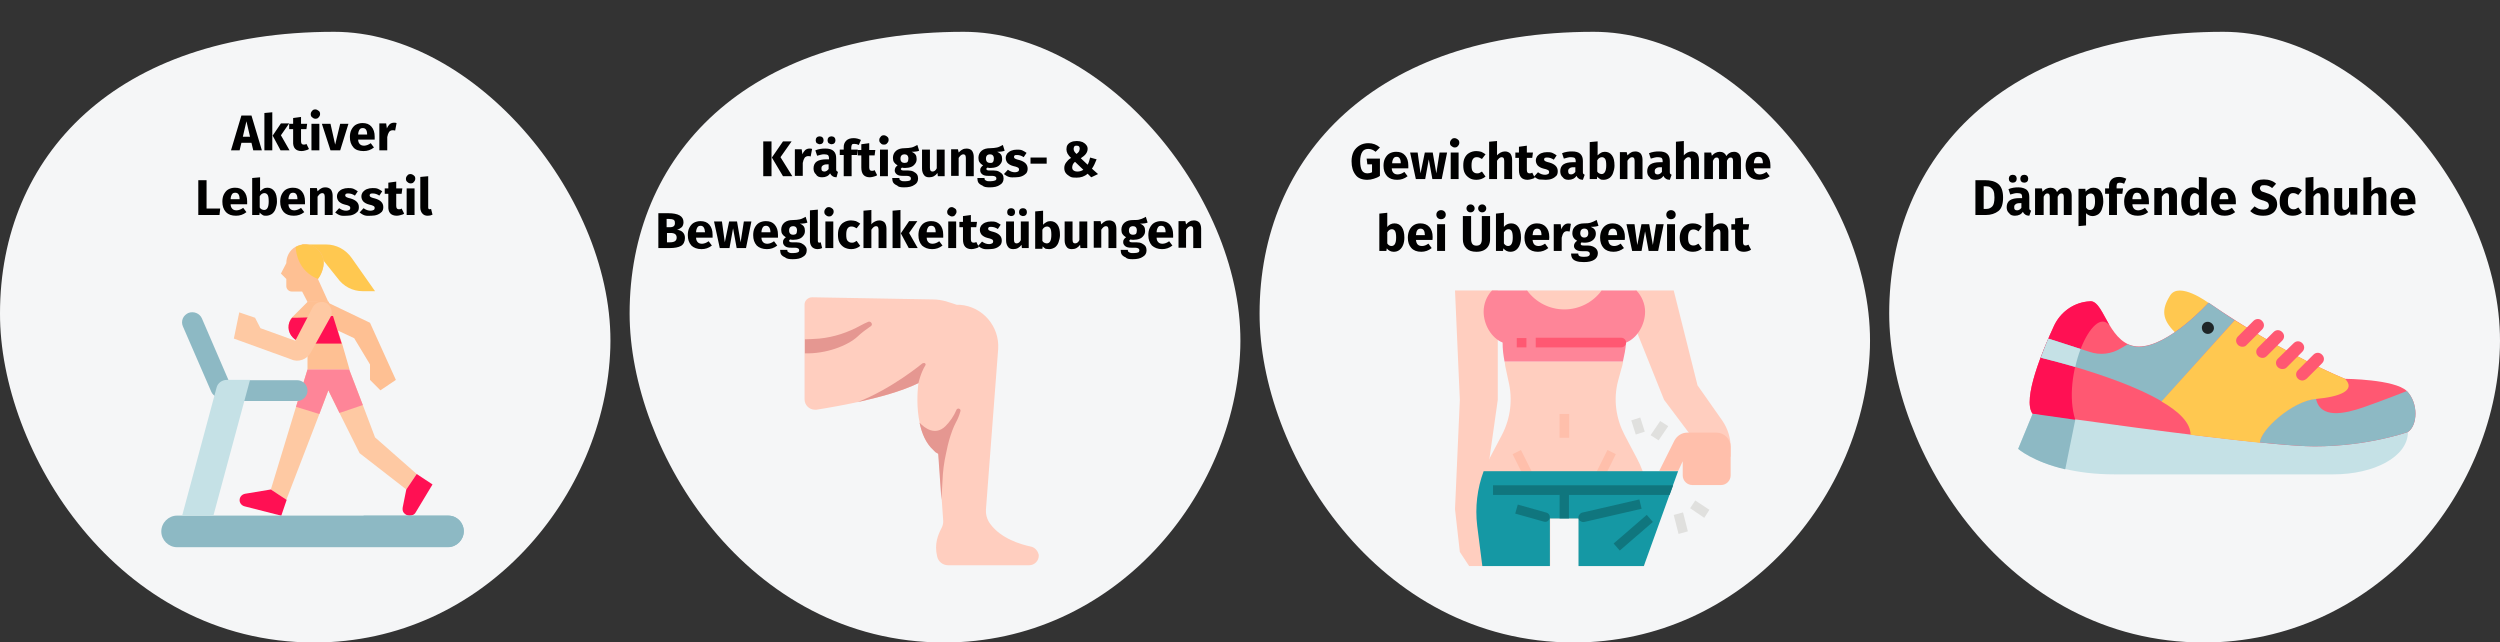 <?xml version="1.0" encoding="UTF-8"?>
<svg width="786px" height="202px" viewBox="0 0 786 202" version="1.1" xmlns="http://www.w3.org/2000/svg" xmlns:xlink="http://www.w3.org/1999/xlink">
    <rect x="0" y="0" width="786" height="202" fill="#333333" stroke="none"/>
    <title>kniearthrose-behandlung</title>
    <g id="Page-1" stroke="none" stroke-width="1" fill="none" fill-rule="evenodd">
        <g id="vorlage" transform="translate(-123, -81482)">
            <g id="kniearthrose-behandlung" transform="translate(123, 81482)">
                <rect id="Rectangle" x="2.27373675e-13" y="0" width="786" height="202"></rect>
                <g id="Group-96" transform="translate(0, 10)" fill-rule="nonzero">
                    <path d="M98.825,192 C152.246,192 190.42,145.92 191.888,99.388 C193.356,52.744 149.761,0 105.036,0 C36.368,0 0,39.078 0,88.546 C-0.112,131.576 36.594,192 98.825,192 Z" id="Oval-Copy-2" fill="#F5F6F7"></path>
                    <g id="exercise" transform="translate(50.712, 66.84)">
                        <polygon id="Path" fill="#FEC093" points="65.619 24.643 49.581 16.963 46.645 22.949 60.649 29.499 65.619 37.744 65.619 42.6 68.894 45.876 73.751 42.6"></polygon>
                        <path d="M45.967,39.325 L45.967,31.08 C44.273,31.08 42.579,30.403 41.336,29.16 L41.336,29.16 C39.642,27.466 39.529,24.756 41.111,22.949 C41.224,22.836 41.336,22.723 41.449,22.61 L46.08,17.979 L52.631,17.979 L56.809,31.08 L59.181,39.325 L45.967,39.325 Z" id="Path_1_" fill="#FEC093"></path>
                        <path d="M56.696,31.193 L45.967,31.193 C44.273,31.193 42.579,30.516 41.336,29.273 L41.336,29.273 C39.642,27.579 39.529,24.869 41.111,23.062 L42.466,23.062 C45.515,23.062 53.986,22.497 53.986,22.497 L56.696,31.193 Z" id="Path_2_" fill="#FF1053"></path>
                        <path d="M44.273,0.022 L51.84,0.022 C55.002,0.022 58.052,1.603 59.972,4.426 L67.2,14.704 L63.247,14.704 C60.198,14.704 57.261,13.236 55.341,10.525 L50.824,4.878 L44.273,4.878 L44.273,0.022 Z" id="Path_3_" fill="#FFC850"></path>
                        <path d="M52.518,18.092 L45.967,18.092 L44.273,14.817 L40.998,14.817 C40.094,14.817 39.304,14.026 39.304,13.123 L39.304,10.864 L37.609,9.17 L39.304,5.895 C39.304,3.862 40.32,1.829 42.127,0.812 C43.144,0.248 44.273,-0.091 45.515,0.022 C48.452,0.248 50.824,2.506 51.049,5.443 C51.162,7.25 50.259,9.622 49.242,10.864 L52.518,18.092 Z" id="Path_4_" fill="#FEC093"></path>
                        <path d="M49.242,10.864 C43.256,8.492 42.353,2.958 42.24,0.812 C43.256,0.248 44.386,-0.091 45.628,0.022 C48.452,0.248 50.824,2.506 51.049,5.443 C51.162,7.25 50.259,9.622 49.242,10.864 Z" id="Path_5_" fill="#FFC850"></path>
                        <polygon id="Path_6_" fill="#FEC9A3" points="80.301 72.191 77.026 77.048 62.344 65.64 56.019 52.991 52.518 45.876 49.694 53.33 39.304 80.323 34.447 77.048 42.353 51.071 45.967 39.325 59.068 39.325 63.36 50.506 67.2 60.671"></polygon>
                        <polygon id="Path_7_" fill="#FE8598" points="63.36 50.506 56.019 52.991 52.518 45.876 49.694 53.33 42.353 51.071 45.967 39.325 59.068 39.325"></polygon>
                        <path d="M50.485,18.092 C49.242,18.092 48.113,18.77 47.548,19.899 L42.127,30.29 L31.172,26.337 L29.478,23.062 L24.508,21.368 L22.814,29.612 L40.885,36.163 C43.031,37.179 45.854,36.163 46.984,34.017 L53.195,22.836 C53.76,21.819 53.647,20.577 53.082,19.673 C52.631,18.657 51.614,18.092 50.485,18.092 L50.485,18.092 Z" id="Path_8_" fill="#FEC9A3"></path>
                        <path d="M26.315,78.403 L34.447,77.048 L39.416,80.323 L37.722,85.292 L26.202,82.356 C25.299,82.13 24.621,81.339 24.621,80.436 C24.621,79.419 25.299,78.629 26.315,78.403 L26.315,78.403 Z" id="Path_9_" fill="#FF1053"></path>
                        <path d="M80.301,72.191 L85.271,75.466 L79.962,84.276 C79.624,84.953 78.833,85.292 78.042,85.292 C77.365,85.292 76.8,84.953 76.348,84.502 C75.896,84.05 75.784,83.372 75.896,82.695 L77.026,77.048 L80.301,72.191 Z" id="Path_10_" fill="#FF1053"></path>
                        <g id="Group" transform="translate(0, 21.323)" fill="#8DB9C4">
                            <path d="M95.096,68.912 C95.096,71.622 92.838,73.881 90.127,73.881 L4.969,73.881 C2.259,73.881 0,71.622 0,68.912 C0,66.201 2.259,63.942 4.969,63.942 L90.24,63.942 C92.951,63.942 95.096,66.201 95.096,68.912 L95.096,68.912 Z" id="Path_11_"></path>
                            <path d="M21.346,21.364 L42.692,21.364 C44.499,21.364 45.967,22.832 45.967,24.639 L45.967,24.639 C45.967,26.446 44.499,27.914 42.692,27.914 L21.346,27.914 C19.539,27.914 18.071,26.446 18.071,24.639 L18.071,24.639 C18.071,22.832 19.539,21.364 21.346,21.364 Z" id="Rectangle"></path>
                            <path d="M12.762,1.938 C12.085,0.357 10.165,-0.434 8.471,0.244 C7.793,0.582 7.115,1.147 6.776,1.938 C6.438,2.728 6.438,3.632 6.776,4.422 L15.699,24.978 C16.376,26.559 18.296,27.35 19.878,26.672 C20.668,26.333 21.346,25.655 21.572,24.865 C21.911,24.074 21.911,23.171 21.572,22.38 L12.762,1.938 Z" id="Path_12_"></path>
                        </g>
                        <path d="M27.896,42.6 L20.555,42.6 C19.087,42.6 17.732,43.617 17.393,44.972 L6.551,85.292 L16.376,85.292 L27.896,42.6 Z" id="Path_13_" fill="#C5E1E6"></path>
                        <path d="M95.096,90.149 C95.096,92.859 92.838,95.118 90.127,95.118 L41.788,95.118 C49.355,92.408 56.584,89.019 63.699,85.292 L90.24,85.292 C92.951,85.292 95.096,87.438 95.096,90.149 L95.096,90.149 Z" id="Path_14_" fill="#8DB9C4"></path>
                    </g>
                    <path d="M75.333,37.271 L75.898,34.899 L79.06,34.899 L79.625,37.271 L82.335,37.271 L79.06,26.315 L75.898,26.315 L72.622,37.271 L75.333,37.271 Z M78.608,32.979 L76.349,32.979 L77.479,28.122 L78.608,32.979 Z M85.61,37.271 L85.61,25.299 L83.126,25.525 L83.126,37.271 L85.61,37.271 Z M91.032,37.271 L88.321,32.527 L90.919,28.8 L88.321,28.8 L85.723,32.64 L88.208,37.271 L91.032,37.271 Z M94.872,37.496 C95.323,37.496 95.662,37.384 96.114,37.271 C96.566,37.158 96.905,37.045 97.13,36.819 L97.13,36.819 L96.34,35.238 C96.001,35.464 95.775,35.464 95.436,35.464 C95.21,35.464 94.985,35.351 94.872,35.238 C94.759,35.125 94.646,34.786 94.646,34.447 L94.646,34.447 L94.646,30.607 L96.34,30.607 L96.566,28.913 L94.646,28.913 L94.646,26.767 L92.161,27.106 L92.161,28.913 L90.919,28.913 L90.919,30.607 L92.161,30.607 L92.161,34.447 C92.048,36.48 92.952,37.496 94.872,37.496 Z M99.163,27.332 C99.615,27.332 99.954,27.219 100.18,26.88 C100.406,26.654 100.632,26.315 100.632,25.864 C100.632,25.412 100.519,25.073 100.18,24.847 C99.954,24.621 99.502,24.395 99.163,24.395 C98.712,24.395 98.373,24.508 98.147,24.847 C97.921,25.073 97.695,25.412 97.695,25.864 C97.695,26.315 97.808,26.654 98.147,26.88 C98.373,27.106 98.712,27.332 99.163,27.332 Z M100.406,37.271 L100.406,28.913 L97.921,28.913 L97.921,37.271 L100.406,37.271 Z M106.956,37.271 L109.554,28.913 L106.956,28.913 L105.375,35.464 L103.907,28.913 L101.196,28.913 L103.907,37.271 L106.956,37.271 Z M114.298,37.496 C115.54,37.496 116.556,37.158 117.573,36.367 L117.573,36.367 L116.556,35.012 C116.218,35.238 115.879,35.464 115.54,35.576 C115.201,35.689 114.862,35.802 114.523,35.802 C113.959,35.802 113.507,35.689 113.168,35.351 C112.829,35.012 112.603,34.56 112.603,33.882 L112.603,33.882 L117.799,33.882 C117.799,33.656 117.799,33.318 117.799,32.979 C117.799,31.624 117.46,30.607 116.782,29.816 C116.105,29.026 115.201,28.687 113.959,28.687 C113.168,28.687 112.378,28.913 111.813,29.252 C111.248,29.591 110.796,30.155 110.458,30.833 C110.119,31.511 110.006,32.301 110.006,33.092 C110.006,34.447 110.345,35.464 111.135,36.367 C111.813,37.158 112.942,37.496 114.298,37.496 Z M115.427,32.301 L112.603,32.301 C112.603,31.624 112.829,31.059 113.055,30.72 C113.281,30.381 113.62,30.268 114.072,30.268 C114.975,30.268 115.427,30.946 115.427,32.301 L115.427,32.301 L115.427,32.301 Z M121.752,37.271 L121.752,33.092 C121.865,32.414 122.09,31.849 122.316,31.511 C122.542,31.172 122.994,30.946 123.446,30.946 C123.672,30.946 123.898,30.946 124.236,31.059 L124.236,31.059 L124.688,28.687 C124.462,28.574 124.123,28.574 123.898,28.574 C123.446,28.574 122.994,28.687 122.542,29.026 C122.203,29.365 121.865,29.816 121.639,30.381 L121.639,30.381 L121.413,28.8 L119.267,28.8 L119.267,37.271 L121.752,37.271 Z M69.008,57.6 L69.234,55.567 L64.942,55.567 L64.942,46.645 L62.345,46.645 L62.345,57.6 L69.008,57.6 Z M74.203,57.826 C75.446,57.826 76.462,57.487 77.479,56.696 L77.479,56.696 L76.462,55.341 C76.123,55.567 75.785,55.793 75.446,55.906 C75.107,56.019 74.768,56.132 74.429,56.132 C73.865,56.132 73.413,56.019 73.074,55.68 C72.735,55.341 72.509,54.889 72.509,54.212 L72.509,54.212 L77.705,54.212 C77.705,53.986 77.705,53.647 77.705,53.308 C77.705,51.953 77.366,50.936 76.688,50.146 C76.01,49.355 75.107,49.016 73.865,49.016 C73.074,49.016 72.283,49.242 71.719,49.581 C71.154,49.92 70.702,50.485 70.363,51.162 C70.025,51.84 69.912,52.631 69.912,53.421 C69.912,54.776 70.25,55.793 71.041,56.696 C71.832,57.487 72.848,57.826 74.203,57.826 Z M75.333,52.631 L72.509,52.631 C72.509,51.953 72.735,51.388 72.961,51.049 C73.187,50.711 73.526,50.598 73.978,50.598 C74.881,50.598 75.333,51.275 75.333,52.631 L75.333,52.631 L75.333,52.631 Z M83.69,57.826 C84.368,57.826 84.933,57.6 85.498,57.261 C85.949,56.922 86.401,56.358 86.627,55.68 C86.853,55.002 87.079,54.212 87.079,53.421 C87.079,51.953 86.853,50.936 86.288,50.146 C85.723,49.355 84.933,49.016 84.029,49.016 C83.578,49.016 83.126,49.129 82.787,49.355 C82.448,49.581 82.109,49.807 81.77,50.146 L81.77,50.146 L81.77,45.741 L79.286,45.967 L79.286,57.6 L81.545,57.6 L81.658,56.809 C81.883,57.148 82.222,57.374 82.561,57.6 C82.9,57.826 83.239,57.826 83.69,57.826 Z M83.013,56.019 C82.787,56.019 82.448,55.906 82.222,55.793 C81.996,55.68 81.77,55.454 81.658,55.228 L81.658,55.228 L81.658,51.727 C81.996,51.049 82.561,50.711 83.126,50.711 C83.578,50.711 83.916,50.936 84.142,51.275 C84.368,51.614 84.481,52.292 84.481,53.308 C84.481,55.115 84.029,56.019 83.013,56.019 Z M92.387,57.826 C93.629,57.826 94.646,57.487 95.662,56.696 L95.662,56.696 L94.646,55.341 C94.307,55.567 93.968,55.793 93.629,55.906 C93.29,56.019 92.952,56.132 92.613,56.132 C92.048,56.132 91.596,56.019 91.258,55.68 C90.919,55.341 90.693,54.889 90.693,54.212 L90.693,54.212 L95.888,54.212 C95.888,53.986 95.888,53.647 95.888,53.308 C95.888,51.953 95.549,50.936 94.872,50.146 C94.194,49.355 93.29,49.016 92.048,49.016 C91.258,49.016 90.467,49.242 89.902,49.581 C89.338,49.92 88.886,50.485 88.547,51.162 C88.208,51.84 88.095,52.631 88.095,53.421 C88.095,54.776 88.434,55.793 89.225,56.696 C90.015,57.487 91.032,57.826 92.387,57.826 Z M93.516,52.631 L90.693,52.631 C90.693,51.953 90.919,51.388 91.145,51.049 C91.37,50.711 91.709,50.598 92.161,50.598 C93.065,50.598 93.516,51.275 93.516,52.631 L93.516,52.631 L93.516,52.631 Z M99.841,57.6 L99.841,51.84 C100.293,51.162 100.745,50.711 101.309,50.711 C101.535,50.711 101.761,50.824 101.874,50.936 C101.987,51.049 102.1,51.388 102.1,51.84 L102.1,51.84 L102.1,57.6 L104.585,57.6 L104.585,51.501 C104.585,50.711 104.359,50.033 104.02,49.581 C103.568,49.129 103.003,48.904 102.326,48.904 C101.761,48.904 101.309,49.016 100.97,49.242 C100.519,49.468 100.18,49.807 99.841,50.146 L99.841,50.146 L99.615,49.129 L97.469,49.129 L97.469,57.6 L99.841,57.6 Z M109.102,57.826 C109.78,57.826 110.458,57.713 111.022,57.487 C111.587,57.261 112.039,56.922 112.378,56.584 C112.716,56.245 112.829,55.68 112.829,55.115 C112.829,54.438 112.603,53.873 112.152,53.421 C111.7,52.969 111.022,52.631 110.232,52.405 C109.78,52.292 109.328,52.179 109.102,52.066 C108.876,51.953 108.65,51.84 108.65,51.727 C108.538,51.614 108.538,51.501 108.538,51.388 C108.538,51.162 108.65,51.049 108.763,50.936 C108.989,50.824 109.215,50.824 109.554,50.824 C110.232,50.824 110.909,51.049 111.587,51.501 L111.587,51.501 L112.49,50.146 C112.039,49.807 111.587,49.581 111.135,49.355 C110.57,49.129 110.006,49.129 109.441,49.129 C108.763,49.129 108.199,49.242 107.634,49.468 C107.069,49.694 106.73,50.033 106.392,50.372 C106.166,50.711 105.94,51.162 105.94,51.727 C105.94,52.405 106.166,52.856 106.505,53.308 C106.956,53.76 107.521,54.099 108.425,54.325 C108.989,54.438 109.328,54.551 109.554,54.664 C109.78,54.776 110.006,54.889 110.006,55.002 C110.119,55.115 110.119,55.228 110.119,55.454 C110.119,55.68 110.006,55.906 109.78,56.019 C109.554,56.132 109.215,56.245 108.876,56.245 C108.086,56.245 107.408,56.019 106.618,55.454 L106.618,55.454 L105.375,56.809 C105.827,57.148 106.279,57.487 106.956,57.713 C107.634,57.939 108.425,57.826 109.102,57.826 Z M116.782,57.826 C117.46,57.826 118.138,57.713 118.702,57.487 C119.267,57.261 119.719,56.922 120.058,56.584 C120.396,56.132 120.509,55.68 120.509,55.115 C120.509,54.438 120.283,53.873 119.832,53.421 C119.38,52.969 118.702,52.631 117.912,52.405 C117.46,52.292 117.008,52.179 116.782,52.066 C116.556,51.953 116.33,51.84 116.33,51.727 C116.218,51.614 116.218,51.501 116.218,51.388 C116.218,51.162 116.33,51.049 116.443,50.936 C116.669,50.824 116.895,50.824 117.234,50.824 C117.912,50.824 118.589,51.049 119.267,51.501 L119.267,51.501 L120.17,50.146 C119.719,49.807 119.267,49.581 118.815,49.355 C118.25,49.129 117.686,49.129 117.121,49.129 C116.443,49.129 115.879,49.242 115.314,49.468 C114.749,49.694 114.41,50.033 114.072,50.372 C113.846,50.711 113.62,51.162 113.62,51.727 C113.62,52.405 113.846,52.856 114.185,53.308 C114.636,53.76 115.201,54.099 116.105,54.325 C116.669,54.438 117.008,54.551 117.234,54.664 C117.46,54.776 117.686,54.889 117.686,55.002 C117.799,55.115 117.799,55.228 117.799,55.454 C117.799,55.68 117.686,55.906 117.46,56.019 C117.234,56.132 116.895,56.245 116.556,56.245 C115.766,56.245 115.088,56.019 114.298,55.454 L114.298,55.454 L113.055,56.809 C113.507,57.148 113.959,57.487 114.636,57.713 C115.314,57.939 115.992,57.826 116.782,57.826 Z M124.801,57.826 C125.253,57.826 125.592,57.713 126.043,57.6 C126.495,57.487 126.834,57.374 127.06,57.148 L127.06,57.148 L126.269,55.567 C125.93,55.793 125.705,55.793 125.366,55.793 C125.14,55.793 124.914,55.68 124.801,55.567 C124.688,55.454 124.575,55.115 124.575,54.776 L124.575,54.776 L124.575,50.936 L126.269,50.936 L126.495,49.242 L124.575,49.242 L124.575,47.096 L122.09,47.435 L122.09,49.242 L120.961,49.242 L120.961,50.936 L122.09,50.936 L122.09,54.776 C121.978,56.809 122.881,57.826 124.801,57.826 Z M129.093,47.661 C129.545,47.661 129.883,47.548 130.109,47.209 C130.335,46.984 130.561,46.645 130.561,46.193 C130.561,45.741 130.448,45.402 130.109,45.176 C129.883,44.951 129.432,44.725 129.093,44.725 C128.641,44.725 128.302,44.838 128.076,45.176 C127.85,45.402 127.625,45.741 127.625,46.193 C127.625,46.645 127.738,46.984 128.076,47.209 C128.302,47.435 128.641,47.661 129.093,47.661 Z M130.335,57.6 L130.335,49.242 L127.85,49.242 L127.85,57.6 L130.335,57.6 Z M134.514,57.826 C135.079,57.826 135.53,57.713 135.982,57.487 L135.982,57.487 L135.53,55.68 C135.418,55.68 135.305,55.793 135.079,55.793 C134.74,55.793 134.627,55.567 134.627,55.228 L134.627,55.228 L134.627,45.402 L132.142,45.628 L132.142,55.228 C132.142,56.019 132.368,56.584 132.707,57.035 C133.272,57.713 133.836,57.826 134.514,57.826 Z" id="AktiverLebensstil" fill="#000000"></path>
                </g>
                <g id="Group-97" transform="translate(593.964, 10)" fill-rule="nonzero">
                    <path d="M98.936,192 C152.358,192 190.532,145.92 192,99.388 C193.468,52.856 149.873,0 105.035,0 C36.367,0 0,39.078 0,88.546 C0,131.576 36.706,192 98.936,192 Z" id="Oval-Copy-6" fill="#F5F6F7"></path>
                    <g id="sneakers" transform="translate(40.546, 81.346)">
                        <path d="M49.242,13.073 C45.289,9.12 44.951,6.071 47.774,1.553 C50.598,-2.965 59.746,3.812 59.746,3.812 L59.746,29.449" id="Path_48_" fill="#FFC850"></path>
                        <path d="M122.541,44.471 C122.541,52.264 111.925,57.798 99.049,57.798 L30.381,57.798 C24.169,57.798 19.087,57.12 14.795,56.104 C4.631,53.845 0,49.779 0,49.779 L4.518,38.824 L15.699,39.388 L122.541,44.471 Z" id="Path_49_" fill="#C5E1E6"></path>
                        <path d="M122.541,44.471 C122.541,44.471 110.005,48.988 93.176,48.988 C80.866,48.988 39.642,43.567 18.071,40.518 C9.939,39.501 4.518,38.711 4.518,38.711 C1.242,34.193 7.68,18.833 11.294,11.04 C13.214,6.974 17.054,4.038 21.572,3.473 C22.024,3.473 22.362,3.36 22.814,3.36 C25.073,3.36 26.541,7.087 28.687,10.814 C30.72,14.202 33.431,17.591 37.948,17.591 C47.435,17.591 59.859,3.812 59.859,3.812 C84.028,20.414 102.776,27.755 102.776,27.755 C102.776,27.755 118.362,27.868 122.202,31.595 C125.929,35.435 125.591,42.438 122.541,44.471 Z" id="Path_50_" fill="#FF5872"></path>
                        <path d="M17.958,40.631 L14.795,56.216 C4.631,53.845 0,49.779 0,49.779 L4.518,38.824 L15.699,39.388 L17.958,40.631 Z" id="Path_51_" fill="#8DB9C4"></path>
                        <path d="M28.687,10.927 C23.492,4.376 13.553,26.852 17.958,40.631 C9.939,39.501 4.518,38.711 4.518,38.711 C1.242,34.193 7.68,18.833 11.294,11.04 C13.214,6.974 17.054,4.038 21.572,3.473 C22.024,3.473 22.362,3.36 22.814,3.36 C25.073,3.473 26.541,7.2 28.687,10.927 Z" id="Path_52_" fill="#FF1053"></path>
                        <path d="M68.104,9.346 L45.176,34.871 C37.384,30.24 26.202,26.513 17.958,24.028 C11.746,22.221 7.228,21.205 7.115,21.092 C7.906,19.059 8.696,16.913 9.487,15.106 L19.652,18.381 L22.475,19.285 C25.751,20.414 29.365,19.962 32.301,18.155 L34.447,16.913 C35.464,17.365 36.706,17.704 37.948,17.704 C47.435,17.591 59.859,3.812 59.859,3.812 C62.682,5.732 65.393,7.652 68.104,9.346 Z" id="Path_53_" fill="#8DB9C4"></path>
                        <path d="M122.541,44.471 C122.541,44.471 110.005,48.988 93.176,48.988 C89.562,48.988 83.464,48.536 76.009,47.746 L76.009,47.746 C76.009,43.793 86.061,34.645 93.628,33.967 C94.984,40.518 102.776,38.711 108.649,36.678 C114.522,34.645 122.202,31.595 122.202,31.595 C125.929,35.435 125.591,42.438 122.541,44.471 L122.541,44.471 Z" id="Path_54_" fill="#8DB9C4"></path>
                        <path d="M19.652,18.381 C18.974,20.075 18.409,21.995 17.958,24.028 C11.746,22.221 7.228,21.205 7.115,21.092 C7.906,19.059 8.696,16.913 9.487,15.106 L19.652,18.381 Z" id="Path_55_" fill="#C5E1E6"></path>
                        <path d="M93.628,34.08 C86.061,34.758 76.009,44.019 76.009,47.859 L76.009,47.859 C69.459,47.181 61.892,46.278 54.212,45.374 C54.212,41.534 50.485,38.033 45.064,34.871 L45.064,34.871 L68.104,9.346 C88.207,21.995 102.776,27.755 102.776,27.755 C106.278,31.369 101.195,33.402 93.628,34.08 Z" id="Path_56_" fill="#FFC850"></path>
                        <g id="Group_6_" transform="translate(68.523, 8.952)" fill="#FF5872">
                            <path d="M1.948,8.725 C1.496,8.725 0.932,8.499 0.593,8.16 C-0.198,7.369 -0.198,6.24 0.593,5.449 L5.449,0.593 C6.24,-0.198 7.482,-0.198 8.16,0.593 C8.951,1.384 8.951,2.513 8.16,3.304 L3.304,8.16 C2.965,8.612 2.4,8.725 1.948,8.725 Z" id="Path_57_"></path>
                            <path d="M8.273,12.226 C7.821,12.226 7.256,12 6.918,11.661 C6.127,10.871 6.127,9.741 6.918,8.951 L11.774,4.094 C12.565,3.304 13.694,3.304 14.485,4.094 C15.275,4.885 15.275,6.014 14.485,6.805 L9.628,11.661 C9.176,12.113 8.725,12.226 8.273,12.226 Z" id="Path_58_"></path>
                            <path d="M14.485,15.727 C14.033,15.727 13.468,15.501 13.129,15.162 C12.339,14.372 12.339,13.242 13.129,12.452 L18.099,7.595 C18.889,6.805 20.019,6.805 20.809,7.595 C21.6,8.386 21.6,9.515 20.809,10.306 L15.84,15.275 C15.501,15.614 15.049,15.727 14.485,15.727 Z" id="Path_59_"></path>
                            <path d="M20.809,19.341 C20.358,19.341 19.793,19.115 19.454,18.776 C18.664,17.986 18.664,16.856 19.454,16.066 L24.311,11.209 C25.101,10.419 26.231,10.419 27.021,11.209 C27.812,12 27.812,13.129 27.021,13.92 L22.165,18.776 C21.713,19.115 21.261,19.341 20.809,19.341 Z" id="Path_60_"></path>
                        </g>
                        <path d="M59.633,13.638 C58.729,13.638 57.939,12.96 57.826,12.169 C57.6,11.379 57.939,10.475 58.729,10.024 C60.085,9.346 61.666,10.475 61.553,11.944 C61.44,12.847 60.649,13.638 59.633,13.638 Z" id="Path_61_" fill="#1E2628"></path>
                    </g>
                    <path d="M30.381,57.6 C31.962,57.6 33.318,57.148 34.334,56.358 C35.351,55.567 35.802,54.099 35.802,52.066 C35.802,50.033 35.238,48.565 34.221,47.774 C33.205,46.984 31.849,46.645 30.042,46.645 L30.042,46.645 L27.106,46.645 L27.106,57.6 L30.381,57.6 Z M30.607,55.68 L29.704,55.68 L29.704,48.565 L30.494,48.565 C31.059,48.565 31.511,48.678 31.849,48.904 C32.188,49.129 32.527,49.468 32.753,49.92 C32.979,50.372 33.092,51.162 33.092,52.066 C33.092,53.421 32.866,54.438 32.414,54.889 C31.962,55.341 31.398,55.68 30.607,55.68 L30.607,55.68 Z M38.852,47.435 C39.191,47.435 39.529,47.322 39.755,47.096 C39.981,46.871 40.094,46.532 40.094,46.193 C40.094,45.854 39.981,45.515 39.755,45.289 C39.529,45.064 39.191,44.951 38.852,44.951 C38.513,44.951 38.174,45.064 37.948,45.289 C37.722,45.515 37.609,45.854 37.609,46.193 C37.609,46.532 37.722,46.871 37.948,47.096 C38.174,47.322 38.513,47.435 38.852,47.435 Z M42.466,47.435 C42.805,47.435 43.144,47.322 43.369,47.096 C43.595,46.871 43.708,46.532 43.708,46.193 C43.708,45.854 43.595,45.515 43.369,45.289 C43.144,45.064 42.805,44.951 42.466,44.951 C42.127,44.951 41.788,45.064 41.562,45.289 C41.336,45.515 41.224,45.854 41.224,46.193 C41.224,46.532 41.336,46.871 41.562,47.096 C41.788,47.322 42.127,47.435 42.466,47.435 Z M39.529,57.826 C40.659,57.826 41.562,57.374 42.014,56.584 C42.24,57.035 42.466,57.261 42.805,57.487 C43.144,57.713 43.595,57.826 44.047,57.826 L44.047,57.826 L44.612,56.245 C44.386,56.132 44.273,56.019 44.16,55.906 C44.047,55.793 44.047,55.567 44.047,55.228 L44.047,55.228 L44.047,51.953 C44.047,50.936 43.821,50.259 43.256,49.694 C42.692,49.242 41.788,48.904 40.659,48.904 C40.207,48.904 39.642,48.904 39.078,49.016 C38.513,49.129 37.948,49.242 37.496,49.468 L37.496,49.468 L38.061,51.162 C38.513,51.049 38.852,50.936 39.304,50.824 C39.755,50.711 39.981,50.711 40.32,50.711 C40.885,50.711 41.224,50.824 41.449,50.936 C41.675,51.162 41.788,51.501 41.788,51.953 L41.788,51.953 L41.788,52.292 L40.885,52.292 C39.642,52.292 38.626,52.518 37.948,52.969 C37.271,53.421 36.932,54.212 36.932,55.115 C36.932,55.906 37.158,56.584 37.722,57.035 C38.061,57.6 38.739,57.826 39.529,57.826 Z M40.207,56.132 C39.868,56.132 39.642,56.019 39.529,55.906 C39.304,55.68 39.304,55.454 39.304,55.115 C39.304,54.664 39.416,54.438 39.755,54.212 C39.981,53.986 40.433,53.873 40.998,53.873 L40.998,53.873 L41.562,53.873 L41.562,55.341 C41.224,55.793 40.772,56.132 40.207,56.132 Z M48.565,57.6 L48.565,51.84 C48.791,51.501 48.904,51.162 49.129,51.049 C49.355,50.824 49.581,50.824 49.807,50.824 C50.259,50.824 50.485,51.162 50.485,51.953 L50.485,51.953 L50.485,57.6 L52.969,57.6 L52.969,51.84 C53.195,51.501 53.308,51.162 53.534,51.049 C53.76,50.824 53.986,50.824 54.212,50.824 C54.664,50.824 54.889,51.162 54.889,51.953 L54.889,51.953 L54.889,57.6 L57.374,57.6 L57.374,51.501 C57.374,50.711 57.148,50.146 56.809,49.694 C56.471,49.242 55.906,49.016 55.228,49.016 C54.664,49.016 54.212,49.129 53.873,49.355 C53.421,49.581 53.082,49.92 52.744,50.372 C52.631,49.92 52.292,49.581 51.953,49.355 C51.614,49.129 51.162,49.016 50.711,49.016 C50.259,49.016 49.807,49.129 49.355,49.355 C48.904,49.581 48.565,49.92 48.226,50.259 L48.226,50.259 L48,49.242 L45.854,49.242 L45.854,57.6 L48.565,57.6 Z M59.407,61.101 L61.892,60.875 L61.892,57.035 C62.456,57.6 63.134,57.939 63.925,57.939 C64.602,57.939 65.167,57.713 65.732,57.374 C66.184,57.035 66.635,56.471 66.861,55.793 C67.087,55.115 67.313,54.325 67.313,53.421 C67.313,52.066 67.087,50.936 66.522,50.146 C65.958,49.355 65.167,49.016 64.151,49.016 C63.699,49.016 63.247,49.129 62.908,49.355 C62.456,49.581 62.118,49.807 61.779,50.259 L61.779,50.259 L61.666,49.355 L59.52,49.355 L59.52,61.101 L59.407,61.101 Z M63.134,56.019 C62.569,56.019 62.231,55.793 61.892,55.228 L61.892,55.228 L61.892,51.727 C62.118,51.388 62.344,51.162 62.569,51.049 C62.795,50.936 63.134,50.824 63.36,50.824 C63.812,50.824 64.151,51.049 64.376,51.388 C64.602,51.727 64.715,52.405 64.715,53.421 C64.715,55.115 64.151,56.019 63.134,56.019 Z M71.605,57.6 L71.605,50.936 L73.299,50.936 L73.525,49.242 L71.492,49.242 L71.492,48.565 C71.492,48.113 71.605,47.887 71.718,47.661 C71.831,47.548 72.169,47.435 72.508,47.435 C72.96,47.435 73.412,47.548 73.864,47.774 L73.864,47.774 L74.541,46.193 C73.864,45.854 73.073,45.628 72.282,45.628 C71.266,45.628 70.475,45.854 69.911,46.419 C69.346,46.984 69.12,47.661 69.12,48.452 L69.12,48.452 L69.12,49.242 L67.878,49.242 L67.878,50.936 L69.12,50.936 L69.12,57.6 L71.605,57.6 Z M78.155,57.826 C79.398,57.826 80.414,57.487 81.431,56.696 L81.431,56.696 L80.414,55.341 C80.075,55.567 79.736,55.793 79.398,55.906 C79.059,56.019 78.72,56.132 78.381,56.132 C77.816,56.132 77.365,56.019 77.026,55.68 C76.687,55.341 76.461,54.889 76.461,54.212 L76.461,54.212 L81.656,54.212 C81.656,53.986 81.656,53.647 81.656,53.308 C81.656,51.953 81.318,50.936 80.64,50.146 C79.962,49.355 79.059,49.016 77.816,49.016 C77.026,49.016 76.235,49.242 75.671,49.581 C75.106,49.92 74.654,50.485 74.315,51.162 C73.976,51.84 73.864,52.631 73.864,53.421 C73.864,54.776 74.202,55.793 74.993,56.696 C75.784,57.487 76.8,57.826 78.155,57.826 Z M79.285,52.631 L76.461,52.631 C76.461,51.953 76.687,51.388 76.913,51.049 C77.139,50.711 77.478,50.598 77.929,50.598 C78.833,50.598 79.285,51.275 79.285,52.631 L79.285,52.631 L79.285,52.631 Z M85.722,57.6 L85.722,51.84 C86.174,51.162 86.626,50.711 87.191,50.711 C87.416,50.711 87.642,50.824 87.755,50.936 C87.868,51.049 87.981,51.388 87.981,51.84 L87.981,51.84 L87.981,57.6 L90.466,57.6 L90.466,51.501 C90.466,50.711 90.24,50.033 89.901,49.581 C89.449,49.129 88.885,48.904 88.207,48.904 C87.642,48.904 87.191,49.016 86.852,49.242 C86.4,49.468 86.061,49.807 85.722,50.146 L85.722,50.146 L85.496,49.129 L83.351,49.129 L83.351,57.6 L85.722,57.6 Z M95.096,57.826 C96.113,57.826 96.904,57.374 97.468,56.584 L97.468,56.584 L97.581,57.6 L99.84,57.6 L99.84,45.854 L97.355,45.628 L97.355,49.694 C96.791,49.129 96.113,48.904 95.322,48.904 C94.645,48.904 94.08,49.129 93.515,49.468 C92.951,49.807 92.612,50.372 92.273,51.049 C91.934,51.727 91.821,52.518 91.821,53.308 C91.821,54.664 92.047,55.793 92.612,56.584 C93.289,57.487 94.08,57.826 95.096,57.826 Z M95.887,56.019 C95.435,56.019 95.096,55.793 94.871,55.454 C94.645,55.115 94.532,54.325 94.532,53.421 C94.532,52.518 94.645,51.84 94.984,51.388 C95.322,50.936 95.661,50.711 96.113,50.711 C96.339,50.711 96.565,50.824 96.791,50.936 C97.016,51.049 97.242,51.275 97.355,51.501 L97.355,51.501 L97.355,55.115 C96.904,55.68 96.452,56.019 95.887,56.019 Z M105.487,57.826 C106.729,57.826 107.746,57.487 108.762,56.696 L108.762,56.696 L107.746,55.341 C107.407,55.567 107.068,55.793 106.729,55.906 C106.391,56.019 106.052,56.132 105.713,56.132 C105.148,56.132 104.696,56.019 104.358,55.68 C104.019,55.341 103.793,54.889 103.793,54.212 L103.793,54.212 L108.988,54.212 C108.988,53.986 108.988,53.647 108.988,53.308 C108.988,51.953 108.649,50.936 107.972,50.146 C107.294,49.355 106.391,49.016 105.148,49.016 C104.358,49.016 103.567,49.242 103.002,49.581 C102.438,49.92 101.986,50.485 101.647,51.162 C101.308,51.84 101.195,52.631 101.195,53.421 C101.195,54.776 101.534,55.793 102.325,56.696 C103.115,57.487 104.132,57.826 105.487,57.826 Z M106.616,52.631 L103.906,52.631 C103.906,51.953 104.132,51.388 104.358,51.049 C104.584,50.711 104.922,50.598 105.374,50.598 C106.165,50.598 106.616,51.275 106.616,52.631 L106.616,52.631 L106.616,52.631 Z M117.572,57.826 C118.475,57.826 119.266,57.713 119.944,57.374 C120.621,57.035 121.073,56.696 121.412,56.132 C121.751,55.567 121.976,55.002 121.976,54.325 C121.976,53.421 121.751,52.631 121.186,52.066 C120.621,51.501 119.831,51.049 118.701,50.711 C118.136,50.485 117.685,50.372 117.346,50.259 C117.007,50.146 116.894,50.033 116.781,49.807 C116.668,49.581 116.555,49.468 116.555,49.242 C116.555,48.904 116.668,48.678 116.894,48.452 C117.12,48.226 117.572,48.226 118.024,48.226 C118.927,48.226 119.718,48.565 120.395,49.129 L120.395,49.129 L121.638,47.774 C121.186,47.322 120.621,46.984 119.944,46.758 C119.379,46.532 118.588,46.419 117.798,46.419 C117.007,46.419 116.329,46.532 115.765,46.758 C115.2,46.984 114.748,47.435 114.409,47.887 C114.071,48.339 113.958,48.904 113.958,49.581 C113.958,50.372 114.184,51.049 114.748,51.614 C115.313,52.179 116.104,52.631 117.346,52.969 C117.911,53.082 118.249,53.308 118.588,53.421 C118.927,53.534 119.04,53.76 119.153,53.873 C119.266,54.099 119.379,54.325 119.379,54.551 C119.379,55.002 119.266,55.341 118.927,55.567 C118.588,55.793 118.136,55.906 117.685,55.906 C117.12,55.906 116.668,55.793 116.216,55.68 C115.765,55.454 115.313,55.228 114.861,54.889 L114.861,54.889 L113.506,56.358 C113.958,56.809 114.635,57.261 115.313,57.487 C115.991,57.713 116.668,57.826 117.572,57.826 Z M126.946,57.826 C127.962,57.826 128.979,57.487 129.769,56.809 L129.769,56.809 L128.64,55.228 C128.301,55.454 128.075,55.567 127.849,55.68 C127.624,55.793 127.398,55.793 127.059,55.793 C126.494,55.793 126.155,55.567 125.816,55.228 C125.478,54.889 125.365,54.212 125.365,53.308 C125.365,52.405 125.478,51.727 125.816,51.275 C126.155,50.824 126.494,50.711 127.059,50.711 C127.624,50.711 128.075,50.936 128.64,51.275 L128.64,51.275 L129.769,49.807 C129.318,49.468 128.866,49.242 128.414,49.016 C127.962,48.904 127.398,48.791 126.833,48.791 C126.042,48.791 125.252,49.016 124.687,49.355 C124.122,49.694 123.558,50.259 123.219,50.936 C122.88,51.614 122.767,52.405 122.767,53.308 C122.767,54.212 122.88,55.002 123.219,55.68 C123.558,56.358 124.009,56.809 124.687,57.261 C125.365,57.713 126.155,57.826 126.946,57.826 Z M133.384,57.6 L133.384,51.84 C133.835,51.162 134.287,50.711 134.852,50.711 C135.078,50.711 135.304,50.824 135.416,50.936 C135.529,51.049 135.642,51.388 135.642,51.84 L135.642,51.84 L135.642,57.6 L138.127,57.6 L138.127,51.501 C138.127,50.711 137.901,50.033 137.562,49.581 C137.111,49.129 136.546,48.904 135.868,48.904 C135.416,48.904 134.965,49.016 134.513,49.242 C134.174,49.468 133.722,49.694 133.384,50.146 L133.384,50.146 L133.384,45.628 L130.899,45.854 L130.899,57.6 L133.384,57.6 Z M142.306,57.826 C143.435,57.826 144.226,57.374 144.904,56.471 L144.904,56.471 L145.016,57.487 L147.162,57.487 L147.162,49.129 L144.565,49.129 L144.565,55.002 C144.226,55.68 143.774,56.019 143.209,56.019 C142.984,56.019 142.758,55.906 142.645,55.793 C142.532,55.68 142.419,55.341 142.419,54.889 L142.419,54.889 L142.419,49.129 L139.934,49.129 L139.934,55.115 C139.934,55.906 140.16,56.584 140.499,57.035 C140.951,57.6 141.515,57.826 142.306,57.826 Z M151.567,57.6 L151.567,51.84 C152.019,51.162 152.471,50.711 153.035,50.711 C153.261,50.711 153.487,50.824 153.6,50.936 C153.713,51.049 153.826,51.388 153.826,51.84 L153.826,51.84 L153.826,57.6 L156.311,57.6 L156.311,51.501 C156.311,50.711 156.085,50.033 155.746,49.581 C155.294,49.129 154.729,48.904 154.052,48.904 C153.6,48.904 153.148,49.016 152.696,49.242 C152.358,49.468 151.906,49.694 151.567,50.146 L151.567,50.146 L151.567,45.628 L149.082,45.854 L149.082,57.6 L151.567,57.6 Z M161.958,57.826 C163.2,57.826 164.216,57.487 165.233,56.696 L165.233,56.696 L164.216,55.341 C163.878,55.567 163.539,55.793 163.2,55.906 C162.861,56.019 162.522,56.132 162.184,56.132 C161.619,56.132 161.167,56.019 160.828,55.68 C160.489,55.341 160.264,54.889 160.264,54.212 L160.264,54.212 L165.459,54.212 C165.459,53.986 165.459,53.647 165.459,53.308 C165.459,51.953 165.12,50.936 164.442,50.146 C163.765,49.355 162.861,49.016 161.619,49.016 C160.828,49.016 160.038,49.242 159.473,49.581 C158.908,49.92 158.456,50.485 158.118,51.162 C157.779,51.84 157.666,52.631 157.666,53.421 C157.666,54.776 158.005,55.793 158.795,56.696 C159.473,57.487 160.602,57.826 161.958,57.826 Z M163.087,52.631 L160.264,52.631 C160.264,51.953 160.489,51.388 160.715,51.049 C160.941,50.711 161.28,50.598 161.732,50.598 C162.522,50.598 162.974,51.275 163.087,52.631 L163.087,52.631 L163.087,52.631 Z" id="DämpfendeSchuhe" fill="#000000"></path>
                </g>
                <g id="Group-95" transform="translate(396.013, 10)" fill-rule="nonzero">
                    <path d="M98.825,192 C152.246,192 190.42,145.92 191.888,99.388 C193.356,52.744 149.761,0 105.036,0 C36.368,0 0,39.078 0,88.546 C-0.112,131.576 36.594,192 98.825,192 Z" id="Oval-Copy-3" fill="#F5F6F7"></path>
                    <path d="M42.187,69.163 C42.872,69.163 43.465,68.973 43.965,68.594 C44.466,68.214 44.851,67.687 45.12,67.013 C45.389,66.338 45.523,65.568 45.523,64.704 C45.523,63.291 45.254,62.193 44.717,61.407 C44.179,60.622 43.409,60.229 42.408,60.229 C41.944,60.229 41.515,60.329 41.119,60.53 C40.724,60.73 40.4,61.004 40.147,61.352 L40.147,61.352 L40.147,56.893 L37.649,57.162 L37.649,68.894 L39.862,68.894 L39.989,68.088 C40.252,68.425 40.571,68.689 40.945,68.878 C41.32,69.068 41.733,69.163 42.187,69.163 Z M41.459,67.345 C41.196,67.345 40.951,67.273 40.724,67.131 C40.497,66.989 40.305,66.791 40.147,66.538 L40.147,66.538 L40.147,63.044 C40.537,62.39 41.011,62.063 41.57,62.063 C42.013,62.063 42.35,62.253 42.582,62.633 C42.814,63.012 42.93,63.703 42.93,64.704 C42.93,66.464 42.44,67.345 41.459,67.345 Z M50.836,69.163 C52.037,69.163 53.128,68.773 54.109,67.993 L54.109,67.993 L53.081,66.601 C52.712,66.854 52.369,67.042 52.053,67.163 C51.737,67.284 51.41,67.345 51.073,67.345 C50.514,67.345 50.077,67.202 49.76,66.918 C49.444,66.633 49.244,66.138 49.16,65.431 L49.16,65.431 L54.362,65.431 C54.393,65.178 54.409,64.878 54.409,64.53 C54.409,63.181 54.067,62.127 53.381,61.368 C52.696,60.609 51.748,60.229 50.535,60.229 C49.713,60.229 49.007,60.427 48.416,60.822 C47.826,61.218 47.378,61.755 47.072,62.435 C46.767,63.115 46.614,63.882 46.614,64.736 C46.614,66.085 46.978,67.16 47.705,67.961 C48.432,68.762 49.476,69.163 50.836,69.163 Z M51.958,63.929 L49.16,63.929 C49.212,63.202 49.357,62.68 49.594,62.364 C49.832,62.048 50.166,61.89 50.599,61.89 C51.484,61.89 51.937,62.533 51.958,63.819 L51.958,63.819 L51.958,63.929 Z M57.05,58.917 C57.482,58.917 57.838,58.782 58.117,58.514 C58.396,58.245 58.536,57.905 58.536,57.494 C58.536,57.083 58.396,56.743 58.117,56.474 C57.838,56.205 57.482,56.071 57.05,56.071 C56.618,56.071 56.264,56.205 55.99,56.474 C55.716,56.743 55.579,57.083 55.579,57.494 C55.579,57.905 55.716,58.245 55.99,58.514 C56.264,58.782 56.618,58.917 57.05,58.917 Z M58.315,68.894 L58.315,60.498 L55.816,60.498 L55.816,68.894 L58.315,68.894 Z M66.331,56.766 C66.69,56.766 66.993,56.645 67.24,56.403 C67.488,56.16 67.612,55.865 67.612,55.517 C67.612,55.17 67.488,54.874 67.24,54.632 C66.993,54.389 66.69,54.268 66.331,54.268 C65.973,54.268 65.67,54.389 65.422,54.632 C65.174,54.874 65.05,55.17 65.05,55.517 C65.05,55.865 65.174,56.16 65.422,56.403 C65.67,56.645 65.973,56.766 66.331,56.766 Z M69.984,56.766 C70.353,56.766 70.658,56.645 70.901,56.403 C71.143,56.16 71.264,55.865 71.264,55.517 C71.264,55.17 71.143,54.874 70.901,54.632 C70.658,54.389 70.353,54.268 69.984,54.268 C69.636,54.268 69.338,54.389 69.09,54.632 C68.843,54.874 68.719,55.17 68.719,55.517 C68.719,55.865 68.843,56.16 69.09,56.403 C69.338,56.645 69.636,56.766 69.984,56.766 Z M68.181,69.163 C69.109,69.163 69.894,68.994 70.537,68.657 C71.18,68.32 71.662,67.856 71.984,67.266 C72.305,66.675 72.466,66.006 72.466,65.257 L72.466,65.257 L72.466,57.937 L69.873,57.937 L69.873,65.147 C69.873,65.853 69.739,66.377 69.47,66.72 C69.201,67.063 68.772,67.234 68.181,67.234 C67.601,67.234 67.177,67.063 66.908,66.72 C66.64,66.377 66.505,65.853 66.505,65.147 L66.505,65.147 L66.505,57.937 L63.912,57.937 L63.912,65.257 C63.912,66.449 64.276,67.397 65.003,68.104 C65.73,68.81 66.79,69.163 68.181,69.163 Z M78.854,69.163 C79.539,69.163 80.132,68.973 80.633,68.594 C81.134,68.214 81.518,67.687 81.787,67.013 C82.056,66.338 82.19,65.568 82.19,64.704 C82.19,63.291 81.922,62.193 81.384,61.407 C80.846,60.622 80.077,60.229 79.076,60.229 C78.612,60.229 78.182,60.329 77.787,60.53 C77.392,60.73 77.067,61.004 76.814,61.352 L76.814,61.352 L76.814,56.893 L74.316,57.162 L74.316,68.894 L76.53,68.894 L76.656,68.088 C76.92,68.425 77.239,68.689 77.613,68.878 C77.987,69.068 78.401,69.163 78.854,69.163 Z M78.127,67.345 C77.863,67.345 77.618,67.273 77.392,67.131 C77.165,66.989 76.973,66.791 76.814,66.538 L76.814,66.538 L76.814,63.044 C77.204,62.39 77.679,62.063 78.237,62.063 C78.68,62.063 79.018,62.253 79.249,62.633 C79.481,63.012 79.597,63.703 79.597,64.704 C79.597,66.464 79.107,67.345 78.127,67.345 Z M87.503,69.163 C88.705,69.163 89.796,68.773 90.776,67.993 L90.776,67.993 L89.748,66.601 C89.38,66.854 89.037,67.042 88.721,67.163 C88.404,67.284 88.078,67.345 87.74,67.345 C87.182,67.345 86.744,67.202 86.428,66.918 C86.112,66.633 85.911,66.138 85.827,65.431 L85.827,65.431 L91.029,65.431 C91.061,65.178 91.077,64.878 91.077,64.53 C91.077,63.181 90.734,62.127 90.049,61.368 C89.364,60.609 88.415,60.229 87.203,60.229 C86.381,60.229 85.674,60.427 85.084,60.822 C84.494,61.218 84.046,61.755 83.74,62.435 C83.434,63.115 83.281,63.882 83.281,64.736 C83.281,66.085 83.645,67.16 84.372,67.961 C85.1,68.762 86.143,69.163 87.503,69.163 Z M88.626,63.929 L85.827,63.929 C85.88,63.202 86.025,62.68 86.262,62.364 C86.499,62.048 86.834,61.89 87.266,61.89 C88.151,61.89 88.605,62.533 88.626,63.819 L88.626,63.819 L88.626,63.929 Z M94.982,68.894 L94.982,64.736 C95.13,64.05 95.333,63.537 95.591,63.194 C95.849,62.851 96.226,62.68 96.721,62.68 C96.911,62.68 97.164,62.717 97.48,62.791 L97.48,62.791 L97.876,60.372 C97.623,60.298 97.343,60.261 97.038,60.261 C96.553,60.261 96.118,60.427 95.733,60.759 C95.348,61.091 95.061,61.547 94.871,62.127 L94.871,62.127 L94.666,60.498 L92.484,60.498 L92.484,68.894 L94.982,68.894 Z M101.955,72.404 C103.378,72.404 104.467,72.159 105.22,71.669 C105.974,71.179 106.351,70.496 106.351,69.621 C106.351,69.158 106.219,68.741 105.956,68.372 C105.692,68.003 105.318,67.714 104.833,67.503 C104.348,67.292 103.784,67.186 103.141,67.186 L103.141,67.186 L101.876,67.186 C101.507,67.186 101.262,67.142 101.141,67.052 C101.02,66.962 100.959,66.839 100.959,66.68 C100.959,66.586 100.983,66.493 101.03,66.404 C101.078,66.314 101.143,66.248 101.228,66.206 C101.533,66.269 101.855,66.301 102.192,66.301 C102.909,66.301 103.534,66.18 104.066,65.937 C104.598,65.695 105.007,65.36 105.291,64.933 C105.576,64.506 105.718,64.024 105.718,63.486 C105.718,62.949 105.592,62.511 105.339,62.174 C105.086,61.837 104.685,61.552 104.137,61.32 C105.202,61.32 106.008,61.21 106.556,60.988 L106.556,60.988 L105.971,59.138 C105.349,59.507 104.746,59.787 104.161,59.976 C103.576,60.166 102.862,60.25 102.018,60.229 C100.912,60.229 100.021,60.506 99.346,61.059 C98.672,61.613 98.334,62.359 98.334,63.297 C98.334,63.845 98.453,64.311 98.69,64.696 C98.927,65.081 99.309,65.416 99.836,65.7 C99.531,65.89 99.288,66.13 99.109,66.42 C98.93,66.709 98.84,67.007 98.84,67.313 C98.84,67.798 99.054,68.196 99.481,68.507 C99.908,68.818 100.553,68.973 101.418,68.973 L101.418,68.973 L102.635,68.973 C103.036,68.973 103.336,69.047 103.536,69.195 C103.737,69.342 103.837,69.542 103.837,69.795 C103.837,70.101 103.705,70.336 103.441,70.499 C103.178,70.662 102.704,70.744 102.018,70.744 C101.523,70.744 101.143,70.707 100.88,70.633 C100.616,70.56 100.435,70.449 100.334,70.301 C100.234,70.154 100.184,69.954 100.184,69.701 L100.184,69.701 L97.939,69.701 C97.939,70.291 98.058,70.781 98.295,71.171 C98.532,71.561 98.946,71.864 99.536,72.08 C100.126,72.296 100.933,72.404 101.955,72.404 Z M102.082,64.688 C101.692,64.688 101.383,64.564 101.157,64.317 C100.93,64.069 100.817,63.718 100.817,63.265 C100.817,62.833 100.93,62.493 101.157,62.245 C101.383,61.998 101.692,61.874 102.082,61.874 C102.925,61.874 103.347,62.327 103.347,63.234 C103.347,63.718 103.239,64.082 103.022,64.325 C102.806,64.567 102.493,64.688 102.082,64.688 Z M111.284,69.163 C112.486,69.163 113.577,68.773 114.557,67.993 L114.557,67.993 L113.529,66.601 C113.16,66.854 112.818,67.042 112.502,67.163 C112.185,67.284 111.859,67.345 111.521,67.345 C110.963,67.345 110.525,67.202 110.209,66.918 C109.893,66.633 109.692,66.138 109.608,65.431 L109.608,65.431 L114.81,65.431 C114.842,65.178 114.858,64.878 114.858,64.53 C114.858,63.181 114.515,62.127 113.83,61.368 C113.145,60.609 112.196,60.229 110.984,60.229 C110.161,60.229 109.455,60.427 108.865,60.822 C108.275,61.218 107.827,61.755 107.521,62.435 C107.215,63.115 107.062,63.882 107.062,64.736 C107.062,66.085 107.426,67.16 108.153,67.961 C108.881,68.762 109.924,69.163 111.284,69.163 Z M112.407,63.929 L109.608,63.929 C109.661,63.202 109.806,62.68 110.043,62.364 C110.28,62.048 110.615,61.89 111.047,61.89 C111.932,61.89 112.386,62.533 112.407,63.819 L112.407,63.819 L112.407,63.929 Z M120.091,68.894 L121.198,62.728 L122.321,68.894 L125.309,68.894 L127.048,60.498 L124.661,60.498 L123.649,67.028 L122.495,60.498 L120.06,60.498 L118.747,67.028 L117.878,60.498 L115.348,60.498 L117.134,68.894 L120.091,68.894 Z M129.341,58.917 C129.773,58.917 130.129,58.782 130.408,58.514 C130.688,58.245 130.827,57.905 130.827,57.494 C130.827,57.083 130.688,56.743 130.408,56.474 C130.129,56.205 129.773,56.071 129.341,56.071 C128.909,56.071 128.556,56.205 128.282,56.474 C128.008,56.743 127.871,57.083 127.871,57.494 C127.871,57.905 128.008,58.245 128.282,58.514 C128.556,58.782 128.909,58.917 129.341,58.917 Z M130.606,68.894 L130.606,60.498 L128.108,60.498 L128.108,68.894 L130.606,68.894 Z M136.251,69.163 C137.305,69.163 138.248,68.831 139.081,68.167 L139.081,68.167 L137.99,66.617 C137.663,66.818 137.384,66.962 137.152,67.052 C136.92,67.142 136.662,67.186 136.377,67.186 C135.84,67.186 135.429,67.002 135.144,66.633 C134.859,66.264 134.717,65.637 134.717,64.751 C134.717,63.834 134.859,63.17 135.144,62.759 C135.429,62.348 135.85,62.142 136.409,62.142 C136.947,62.142 137.479,62.343 138.006,62.743 L138.006,62.743 L139.081,61.257 C138.67,60.909 138.233,60.651 137.769,60.482 C137.305,60.314 136.783,60.229 136.203,60.229 C135.381,60.229 134.659,60.422 134.037,60.806 C133.415,61.191 132.936,61.726 132.598,62.411 C132.261,63.096 132.092,63.882 132.092,64.767 C132.092,65.653 132.261,66.425 132.598,67.084 C132.936,67.742 133.415,68.254 134.037,68.617 C134.659,68.981 135.397,69.163 136.251,69.163 Z M142.639,68.894 L142.639,63.139 C143.103,62.422 143.588,62.063 144.093,62.063 C144.346,62.063 144.541,62.145 144.679,62.309 C144.816,62.472 144.884,62.764 144.884,63.186 L144.884,63.186 L144.884,68.894 L147.382,68.894 L147.382,62.759 C147.382,61.958 147.177,61.336 146.766,60.893 C146.355,60.451 145.785,60.229 145.058,60.229 C144.573,60.229 144.136,60.327 143.746,60.522 C143.356,60.717 142.987,61.009 142.639,61.399 L142.639,61.399 L142.639,56.909 L140.141,57.162 L140.141,68.894 L142.639,68.894 Z M152.252,69.163 C152.653,69.163 153.056,69.105 153.462,68.989 C153.868,68.873 154.224,68.71 154.529,68.499 L154.529,68.499 L153.691,66.918 C153.375,67.097 153.075,67.186 152.79,67.186 C152.516,67.186 152.316,67.102 152.189,66.933 C152.063,66.765 151.999,66.485 151.999,66.095 L151.999,66.095 L151.999,62.237 L153.66,62.237 L153.928,60.498 L151.999,60.498 L151.999,58.395 L149.501,58.68 L149.501,60.498 L148.315,60.498 L148.315,62.237 L149.501,62.237 L149.501,66.127 C149.501,68.14 150.418,69.152 152.252,69.163 Z" id="beiÜbergewicht" fill="#000000"></path>
                    <path d="M33.883,46.532 C34.561,46.532 35.239,46.419 35.916,46.193 C36.594,45.967 37.272,45.741 37.836,45.289 L37.836,45.289 L37.836,39.868 L33.658,39.868 L33.883,41.675 L35.352,41.675 L35.352,44.16 C34.9,44.386 34.448,44.499 33.883,44.499 C33.093,44.499 32.528,44.16 32.189,43.595 C31.85,43.031 31.625,42.014 31.625,40.659 C31.625,39.416 31.85,38.4 32.302,37.722 C32.754,37.045 33.432,36.819 34.222,36.819 C34.674,36.819 35.013,36.932 35.352,37.045 C35.69,37.158 36.029,37.384 36.481,37.722 L36.481,37.722 L37.836,36.367 C36.82,35.464 35.578,35.012 34.222,35.012 C33.206,35.012 32.302,35.238 31.512,35.689 C30.721,36.141 30.043,36.819 29.592,37.609 C29.14,38.513 28.914,39.529 28.914,40.659 C28.914,42.579 29.366,43.934 30.156,44.951 C30.947,46.08 32.302,46.532 33.883,46.532 Z M43.258,46.532 C44.5,46.532 45.516,46.193 46.533,45.402 L46.533,45.402 L45.516,44.047 C45.178,44.273 44.839,44.499 44.5,44.612 C44.161,44.725 43.822,44.838 43.483,44.838 C42.919,44.838 42.467,44.725 42.128,44.386 C41.789,44.047 41.563,43.595 41.563,42.918 L41.563,42.918 L46.759,42.918 C46.759,42.692 46.759,42.353 46.759,42.014 C46.759,40.659 46.42,39.642 45.742,38.852 C45.065,38.061 44.161,37.722 42.919,37.722 C42.128,37.722 41.338,37.948 40.773,38.287 C40.208,38.626 39.756,39.191 39.418,39.868 C39.079,40.546 38.966,41.336 38.966,42.127 C38.966,43.482 39.305,44.499 40.095,45.402 C40.886,46.193 41.902,46.532 43.258,46.532 Z M44.387,41.336 L41.676,41.336 C41.676,40.659 41.902,40.094 42.128,39.755 C42.354,39.416 42.693,39.304 43.145,39.304 C43.935,39.304 44.387,39.981 44.387,41.336 L44.387,41.336 L44.387,41.336 Z M52.067,46.306 L53.196,40.094 L54.326,46.306 L57.262,46.306 L58.956,37.948 L56.585,37.948 L55.568,44.499 L54.439,37.948 L51.954,37.948 L50.599,44.499 L49.695,37.948 L47.323,37.948 L49.13,46.306 L52.067,46.306 Z M61.328,36.367 C61.78,36.367 62.119,36.254 62.345,35.915 C62.57,35.689 62.796,35.351 62.796,34.899 C62.796,34.447 62.683,34.108 62.345,33.882 C62.119,33.656 61.667,33.431 61.328,33.431 C60.876,33.431 60.538,33.544 60.312,33.882 C60.086,34.108 59.86,34.447 59.86,34.899 C59.86,35.351 59.973,35.689 60.312,35.915 C60.65,36.141 60.876,36.367 61.328,36.367 Z M62.57,46.306 L62.57,37.948 L60.086,37.948 L60.086,46.306 L62.57,46.306 Z M68.218,46.532 C69.234,46.532 70.25,46.193 71.041,45.515 L71.041,45.515 L69.912,43.934 C69.573,44.16 69.347,44.273 69.121,44.386 C68.895,44.499 68.669,44.499 68.33,44.499 C67.766,44.499 67.427,44.273 67.088,43.934 C66.749,43.595 66.636,42.918 66.636,42.014 C66.636,41.111 66.749,40.433 67.088,39.981 C67.427,39.529 67.766,39.416 68.33,39.416 C68.895,39.416 69.347,39.642 69.912,39.981 L69.912,39.981 L71.041,38.513 C70.589,38.174 70.138,37.948 69.686,37.722 C69.234,37.609 68.669,37.496 68.105,37.496 C67.314,37.496 66.523,37.722 65.959,38.061 C65.281,38.4 64.829,38.965 64.49,39.642 C64.152,40.32 64.039,41.111 64.039,42.014 C64.039,42.918 64.152,43.708 64.49,44.386 C64.829,45.064 65.281,45.515 65.959,45.967 C66.636,46.419 67.427,46.532 68.218,46.532 Z M74.655,46.306 L74.655,40.546 C75.107,39.868 75.559,39.416 76.123,39.416 C76.349,39.416 76.575,39.529 76.688,39.642 C76.801,39.755 76.914,40.094 76.914,40.546 L76.914,40.546 L76.914,46.306 L79.399,46.306 L79.399,40.207 C79.399,39.416 79.173,38.739 78.834,38.287 C78.382,37.835 77.818,37.609 77.14,37.609 C76.688,37.609 76.236,37.722 75.785,37.948 C75.446,38.174 74.994,38.4 74.655,38.852 L74.655,38.852 L74.655,34.334 L72.17,34.56 L72.17,46.306 L74.655,46.306 Z M84.255,46.532 C84.707,46.532 85.046,46.419 85.498,46.306 C85.949,46.193 86.288,46.08 86.514,45.854 L86.514,45.854 L85.723,44.273 C85.385,44.499 85.159,44.499 84.82,44.499 C84.594,44.499 84.368,44.386 84.255,44.273 C84.142,44.16 84.029,43.821 84.029,43.482 L84.029,43.482 L84.029,39.642 L85.723,39.642 L85.949,37.948 L84.029,37.948 L84.029,35.802 L81.545,36.141 L81.545,37.948 L80.415,37.948 L80.415,39.642 L81.545,39.642 L81.545,43.482 C81.545,45.515 82.448,46.532 84.255,46.532 Z M90.015,46.532 C90.693,46.532 91.37,46.419 91.935,46.193 C92.5,45.967 92.952,45.628 93.29,45.289 C93.629,44.951 93.742,44.386 93.742,43.821 C93.742,43.144 93.516,42.579 93.065,42.127 C92.613,41.675 91.935,41.336 91.145,41.111 C90.693,40.998 90.241,40.885 90.015,40.772 C89.789,40.659 89.563,40.546 89.563,40.433 C89.45,40.32 89.45,40.207 89.45,40.094 C89.45,39.868 89.563,39.755 89.676,39.642 C89.902,39.529 90.128,39.529 90.467,39.529 C91.145,39.529 91.822,39.755 92.5,40.207 L92.5,40.207 L93.403,38.852 C92.952,38.513 92.5,38.287 92.048,38.061 C91.483,37.835 90.919,37.835 90.354,37.835 C89.676,37.835 89.112,37.948 88.547,38.174 C87.982,38.4 87.643,38.739 87.305,39.078 C87.079,39.416 86.853,39.868 86.853,40.433 C86.853,41.111 87.079,41.562 87.418,42.014 C87.869,42.466 88.434,42.805 89.338,43.031 C89.902,43.144 90.241,43.256 90.467,43.369 C90.693,43.482 90.919,43.595 90.919,43.708 C91.032,43.821 91.032,43.934 91.032,44.16 C91.032,44.386 90.919,44.612 90.693,44.725 C90.467,44.838 90.128,44.951 89.789,44.951 C88.999,44.951 88.321,44.725 87.53,44.16 L87.53,44.16 L86.288,45.515 C86.74,45.854 87.192,46.193 87.869,46.419 C88.66,46.419 89.338,46.532 90.015,46.532 Z M97.13,46.532 C98.26,46.532 99.163,46.08 99.615,45.289 C99.841,45.741 100.067,45.967 100.406,46.193 C100.745,46.419 101.196,46.532 101.648,46.532 L101.648,46.532 L102.213,44.951 C101.987,44.838 101.874,44.725 101.761,44.612 C101.648,44.499 101.648,44.273 101.648,43.934 L101.648,43.934 L101.648,40.659 C101.648,39.642 101.422,38.965 100.858,38.4 C100.293,37.835 99.389,37.609 98.26,37.609 C97.808,37.609 97.243,37.609 96.679,37.722 C96.114,37.835 95.549,37.948 95.098,38.174 L95.098,38.174 L95.662,39.868 C96.114,39.755 96.453,39.642 96.905,39.529 C97.356,39.416 97.582,39.416 97.921,39.416 C98.486,39.416 98.825,39.529 99.05,39.642 C99.276,39.868 99.389,40.207 99.389,40.659 L99.389,40.659 L99.389,40.998 L98.486,40.998 C97.243,40.998 96.227,41.224 95.549,41.675 C94.872,42.127 94.533,42.918 94.533,43.821 C94.533,44.612 94.759,45.289 95.323,45.741 C95.662,46.306 96.34,46.532 97.13,46.532 Z M97.921,44.838 C97.582,44.838 97.356,44.725 97.243,44.612 C97.13,44.499 97.018,44.16 97.018,43.821 C97.018,43.369 97.13,43.144 97.469,42.918 C97.695,42.692 98.147,42.579 98.712,42.579 L98.712,42.579 L99.276,42.579 L99.276,44.047 C98.938,44.499 98.486,44.838 97.921,44.838 Z M108.199,46.532 C108.876,46.532 109.441,46.306 110.006,45.967 C110.458,45.628 110.909,45.064 111.135,44.386 C111.361,43.708 111.587,42.918 111.587,42.127 C111.587,40.659 111.361,39.642 110.796,38.852 C110.232,38.061 109.441,37.722 108.538,37.722 C108.086,37.722 107.634,37.835 107.295,38.061 C106.843,38.287 106.618,38.513 106.279,38.852 L106.279,38.852 L106.279,34.447 L103.794,34.673 L103.794,46.306 L106.053,46.306 L106.166,45.515 C106.392,45.854 106.73,46.08 107.069,46.306 C107.408,46.532 107.747,46.532 108.199,46.532 Z M107.521,44.725 C107.295,44.725 106.956,44.612 106.73,44.499 C106.505,44.386 106.279,44.16 106.166,43.934 L106.166,43.934 L106.166,40.433 C106.505,39.755 107.069,39.416 107.634,39.416 C108.086,39.416 108.425,39.642 108.65,39.981 C108.876,40.32 108.989,40.998 108.989,42.014 C108.989,43.821 108.425,44.725 107.521,44.725 Z M115.653,46.306 L115.653,40.546 C116.105,39.868 116.556,39.416 117.121,39.416 C117.347,39.416 117.573,39.529 117.686,39.642 C117.799,39.755 117.912,40.094 117.912,40.546 L117.912,40.546 L117.912,46.306 L120.396,46.306 L120.396,40.207 C120.396,39.416 120.17,38.739 119.832,38.287 C119.38,37.835 118.815,37.609 118.138,37.609 C117.573,37.609 117.121,37.722 116.782,37.948 C116.33,38.174 115.992,38.513 115.653,38.852 L115.653,38.852 L115.427,37.835 L113.281,37.835 L113.281,46.306 L115.653,46.306 Z M124.462,46.532 C125.592,46.532 126.495,46.08 126.947,45.289 C127.173,45.741 127.399,45.967 127.738,46.193 C128.076,46.419 128.528,46.532 128.98,46.532 L128.98,46.532 L129.545,44.951 C129.319,44.838 129.206,44.725 129.093,44.612 C128.98,44.499 128.98,44.273 128.98,43.934 L128.98,43.934 L128.98,40.659 C128.98,39.642 128.754,38.965 128.189,38.4 C127.625,37.835 126.721,37.609 125.592,37.609 C125.14,37.609 124.575,37.609 124.01,37.722 C123.446,37.835 122.881,37.948 122.429,38.174 L122.429,38.174 L122.994,39.868 C123.446,39.755 123.785,39.642 124.236,39.529 C124.688,39.416 124.914,39.416 125.253,39.416 C125.818,39.416 126.156,39.529 126.382,39.642 C126.608,39.868 126.721,40.207 126.721,40.659 L126.721,40.659 L126.721,40.998 L125.818,40.998 C124.575,40.998 123.559,41.224 122.881,41.675 C122.203,42.127 121.865,42.918 121.865,43.821 C121.865,44.612 122.09,45.289 122.655,45.741 C122.881,46.306 123.559,46.532 124.462,46.532 Z M125.14,44.838 C124.801,44.838 124.575,44.725 124.462,44.612 C124.236,44.386 124.236,44.16 124.236,43.821 C124.236,43.369 124.349,43.144 124.688,42.918 C124.914,42.692 125.366,42.579 125.93,42.579 L125.93,42.579 L126.495,42.579 L126.495,44.047 C126.156,44.499 125.705,44.838 125.14,44.838 Z M133.385,46.306 L133.385,40.546 C133.836,39.868 134.288,39.416 134.853,39.416 C135.079,39.416 135.305,39.529 135.418,39.642 C135.53,39.755 135.643,40.094 135.643,40.546 L135.643,40.546 L135.643,46.306 L138.128,46.306 L138.128,40.207 C138.128,39.416 137.902,38.739 137.563,38.287 C137.112,37.835 136.547,37.609 135.869,37.609 C135.418,37.609 134.966,37.722 134.514,37.948 C134.175,38.174 133.723,38.4 133.385,38.852 L133.385,38.852 L133.385,34.334 L130.9,34.56 L130.9,46.306 L133.385,46.306 Z M142.533,46.306 L142.533,40.546 C142.759,40.207 142.872,39.868 143.098,39.755 C143.323,39.529 143.549,39.529 143.775,39.529 C144.227,39.529 144.453,39.868 144.453,40.659 L144.453,40.659 L144.453,46.306 L146.938,46.306 L146.938,40.546 C147.163,40.207 147.276,39.868 147.502,39.755 C147.728,39.529 147.954,39.529 148.18,39.529 C148.632,39.529 148.858,39.868 148.858,40.659 L148.858,40.659 L148.858,46.306 L151.342,46.306 L151.342,40.207 C151.342,39.416 151.116,38.852 150.778,38.4 C150.326,37.948 149.874,37.722 149.196,37.722 C148.632,37.722 148.18,37.835 147.841,38.061 C147.389,38.287 147.05,38.626 146.712,39.078 C146.599,38.626 146.26,38.287 145.921,38.061 C145.582,37.835 145.13,37.722 144.679,37.722 C144.227,37.722 143.775,37.835 143.323,38.061 C142.872,38.287 142.533,38.626 142.194,38.965 L142.194,38.965 L141.968,37.948 L139.822,37.948 L139.822,46.306 L142.533,46.306 Z M157.102,46.532 C158.345,46.532 159.361,46.193 160.378,45.402 L160.378,45.402 L159.361,44.047 C159.022,44.273 158.683,44.499 158.345,44.612 C158.006,44.725 157.667,44.838 157.328,44.838 C156.763,44.838 156.312,44.725 155.973,44.386 C155.634,44.047 155.408,43.595 155.408,42.918 L155.408,42.918 L160.603,42.918 C160.603,42.692 160.603,42.353 160.603,42.014 C160.603,40.659 160.265,39.642 159.587,38.852 C158.909,38.061 158.006,37.722 156.763,37.722 C155.973,37.722 155.182,37.948 154.618,38.287 C154.053,38.626 153.601,39.191 153.262,39.868 C152.923,40.546 152.81,41.336 152.81,42.127 C152.81,43.482 153.149,44.499 153.94,45.402 C154.73,46.193 155.747,46.532 157.102,46.532 Z M158.232,41.336 L155.408,41.336 C155.408,40.659 155.634,40.094 155.86,39.755 C156.086,39.416 156.425,39.304 156.876,39.304 C157.78,39.304 158.232,39.981 158.232,41.336 L158.232,41.336 L158.232,41.336 Z" id="Gewichtsabnahme" fill="#000000"></path>
                    <g id="diet" transform="translate(61.441, 81.318)">
                        <polygon id="Path_74_" fill="#FFCEBF" points="22.449 0 46.314 0 46.314 7.483 22.449 7.483"></polygon>
                        <polyline id="Path_75_" fill="#FFCEBF" points="0 0 1.517 34.381 0 68.763 1.517 82.212 4.449 86.661 11.932 86.661 9 65.729 13.449 34.381 13.449 0"></polyline>
                        <path d="M58.954,56.729 C58.448,55.314 57.842,53.999 57.134,52.684 L53.291,45.404 C50.561,40.145 49.752,34.179 51.269,28.415 L52.179,25.078 C52.482,24.168 52.684,23.258 52.887,22.348 L15.573,22.348 C15.674,22.752 15.775,23.157 15.775,23.662 L16.786,28.415 C18.202,34.179 17.494,40.145 14.764,45.404 L10.921,52.684 C7.483,59.156 6.168,66.639 7.079,73.92 L8.696,86.56 L29.932,86.56 L29.932,71.695 L38.932,71.695 L38.932,86.661 L59.46,86.661 L61.078,74.021 C61.684,68.156 60.976,62.291 58.954,56.729 L58.954,56.729 Z" id="Path_76_" fill="#FFCEBF"></path>
                        <path d="M57.336,13.449 L65.729,34.381 L79.178,52.28 L86.661,52.28 L86.661,49.246 C86.661,46.314 85.751,43.482 84.133,41.055 L76.246,29.831 L68.763,0 L56.729,0 L57.336,13.449 Z" id="Path_77_" fill="#FFCEBF"></path>
                        <polygon id="Path_78_" fill="#E0E0DE" points="55.415 40.853 58.246 39.943 59.662 44.392 56.83 45.303"></polygon>
                        <polygon id="Path_79_" fill="#E0E0DE" points="61.482 45.505 64.516 41.055 67.044 42.673 64.01 47.123"></polygon>
                        <polygon id="Path_80_" fill="#E0E0DE" points="73.92 68.459 75.538 66.033 79.987 68.965 78.369 71.493"></polygon>
                        <polygon id="Path_81_" fill="#E0E0DE" points="68.763 70.583 71.695 69.774 73.212 75.74 70.28 76.549"></polygon>
                        <path d="M57.033,0 L46.112,0 C43.381,3.742 39.033,5.966 34.381,5.966 C29.73,5.966 25.382,3.742 22.651,0 L11.629,0 C9.91,1.82 9,4.247 9,6.674 C9,10.719 11.427,14.966 14.966,16.382 C14.966,18.606 15.168,20.123 15.573,22.348 L52.786,22.348 C53.291,20.123 53.595,18.606 53.797,16.382 C57.336,14.966 59.763,10.719 59.763,6.674 C59.763,4.247 58.752,1.82 57.033,0 Z" id="Path_82_" fill="#FE8598"></path>
                        <path d="M52.28,17.899 L25.382,17.899 L25.382,14.865 L52.28,14.865 C53.089,14.865 53.797,15.573 53.797,16.382 C53.797,17.191 53.089,17.899 52.28,17.899 Z" id="Path_83_" fill="#FF5872"></path>
                        <polygon id="Path_84_" fill="#FF5872" points="19.415 14.966 22.449 14.966 22.449 17.899 19.415 17.899"></polygon>
                        <path d="M70.178,56.729 L64.212,56.729 L68.965,47.224 C69.774,45.707 71.291,44.696 73.01,44.696 L82.212,44.696 C84.639,44.696 86.661,46.718 86.661,49.145 L86.661,58.145 C86.661,59.763 85.347,61.179 83.628,61.179 L74.628,61.179 C73.01,61.179 71.594,59.864 71.594,58.145 L71.594,53.696 L70.178,56.729 Z" id="Path_85_" fill="#FFBFAB"></path>
                        <polygon id="Path_86_" fill="#FFBFAB" points="32.865 38.831 35.898 38.831 35.898 46.314 32.865 46.314"></polygon>
                        <polygon id="Path_87_" fill="#FFBFAB" points="18.101 51.471 20.73 50.156 25.179 59.055 22.55 60.37"></polygon>
                        <polygon id="Path_88_" fill="#FFBFAB" points="43.482 59.055 47.932 50.156 50.561 51.471 46.112 60.471"></polygon>
                        <path d="M70.178,56.729 L68.561,61.179 L67.448,64.212 L59.358,86.661 L38.831,86.661 L38.831,71.695 L29.831,71.695 L29.831,86.661 L8.595,86.661 L6.977,74.021 C6.27,68.156 6.977,62.291 9,56.83 L70.178,56.83 L70.178,56.729 Z" id="Path_89_" fill="#1598A4"></path>
                        <g id="Group_8_" transform="translate(11.952, 61.255)" fill="#10767E">
                            <polygon id="Path_90_" points="56.628 0 55.516 3.034 0 3.034 0 0"></polygon>
                            <polygon id="Path_91_" points="20.932 1.517 23.865 1.517 23.865 10.416 20.932 10.416"></polygon>
                            <polygon id="Path_92_" points="37.921 18.303 48.336 9.303 50.258 11.528 39.842 20.528"></polygon>
                            <path d="M26.898,10.416 C26.797,10.011 26.898,9.607 27.101,9.303 C27.303,9 27.606,8.696 28.011,8.595 L46.01,4.449 L46.718,7.382 L28.719,11.528 C28.314,11.629 27.91,11.528 27.606,11.326 C27.202,11.225 27,10.82 26.898,10.416 L26.898,10.416 Z" id="Path_93_"></path>
                            <path d="M15.977,11.427 L6.977,8.899 L7.786,6.067 L16.786,8.595 C17.595,8.798 18,9.607 17.797,10.416 C17.696,10.82 17.393,11.123 17.09,11.326 C16.786,11.528 16.382,11.528 15.977,11.427 L15.977,11.427 Z" id="Path_94_"></path>
                        </g>
                    </g>
                </g>
                <g id="Group" transform="translate(197.951, 10)" fill-rule="nonzero">
                    <path d="M98.936,192 C152.358,192 190.532,145.92 192,99.388 C193.468,52.856 149.873,0 105.035,0 C36.367,0 8.8817842e-16,39.078 8.8817842e-16,88.546 C8.8817842e-16,131.576 36.706,192 98.936,192 Z" id="Oval-Copy-5" fill="#F5F6F7"></path>
                    <path d="M44.612,45.402 L44.612,34.447 L42.014,34.447 L42.014,45.402 L44.612,45.402 Z M51.162,45.402 L47.435,39.416 L50.936,34.447 L48.226,34.447 L44.725,39.529 L48.226,45.402 L51.162,45.402 L51.162,45.402 Z M54.438,45.402 L54.438,41.224 C54.551,40.546 54.776,39.981 55.002,39.642 C55.228,39.304 55.68,39.078 56.132,39.078 C56.358,39.078 56.584,39.078 56.922,39.191 L56.922,39.191 L57.374,36.819 C57.148,36.706 56.809,36.706 56.584,36.706 C56.132,36.706 55.68,36.819 55.228,37.158 C54.889,37.496 54.551,37.948 54.325,38.513 L54.325,38.513 L54.099,36.932 L51.953,36.932 L51.953,45.289 L54.438,45.289 L54.438,45.402 Z M59.746,35.351 C60.085,35.351 60.424,35.238 60.649,35.012 C60.875,34.786 60.988,34.447 60.988,34.108 C60.988,33.769 60.875,33.431 60.649,33.205 C60.424,32.979 60.085,32.866 59.746,32.866 C59.407,32.866 59.068,32.979 58.842,33.205 C58.616,33.431 58.504,33.769 58.504,34.108 C58.504,34.447 58.616,34.786 58.842,35.012 C59.181,35.125 59.407,35.351 59.746,35.351 Z M63.473,35.351 C63.812,35.351 64.151,35.238 64.376,35.012 C64.602,34.786 64.715,34.447 64.715,34.108 C64.715,33.769 64.602,33.431 64.376,33.205 C64.151,32.979 63.812,32.866 63.473,32.866 C63.134,32.866 62.795,32.979 62.569,33.205 C62.344,33.431 62.231,33.769 62.231,34.108 C62.231,34.447 62.344,34.786 62.569,35.012 C62.795,35.125 63.134,35.351 63.473,35.351 Z M60.536,45.741 C61.666,45.741 62.569,45.289 63.021,44.499 C63.247,44.951 63.473,45.176 63.812,45.402 C64.151,45.628 64.602,45.741 65.054,45.741 L65.054,45.741 L65.506,44.047 C65.28,43.934 65.167,43.821 65.054,43.708 C64.941,43.595 64.941,43.369 64.941,43.031 L64.941,43.031 L64.941,39.755 C64.941,38.739 64.715,38.061 64.151,37.496 C63.586,36.932 62.682,36.706 61.553,36.706 C61.101,36.706 60.536,36.706 59.972,36.819 C59.407,36.932 58.842,37.045 58.391,37.271 L58.391,37.271 L58.955,38.965 C59.407,38.852 59.746,38.739 60.198,38.626 C60.649,38.513 60.875,38.513 61.214,38.513 C61.779,38.513 62.118,38.626 62.344,38.739 C62.569,38.965 62.682,39.304 62.682,39.755 L62.682,39.755 L62.682,40.094 L61.779,40.094 C60.536,40.094 59.52,40.32 58.842,40.772 C58.165,41.224 57.826,42.014 57.826,42.918 C57.826,43.708 58.052,44.386 58.616,44.838 C58.955,45.515 59.633,45.741 60.536,45.741 Z M61.214,43.934 C60.875,43.934 60.649,43.821 60.536,43.708 C60.311,43.482 60.311,43.256 60.311,42.918 C60.311,42.466 60.424,42.24 60.762,42.014 C61.101,41.788 61.44,41.675 62.005,41.675 L62.005,41.675 L62.569,41.675 L62.569,43.144 C62.231,43.595 61.779,43.934 61.214,43.934 Z M69.798,45.402 L69.798,38.739 L71.492,38.739 L71.718,37.045 L69.685,37.045 L69.685,36.367 C69.685,35.915 69.798,35.689 69.911,35.464 C70.024,35.238 70.362,35.238 70.701,35.238 C71.153,35.238 71.605,35.351 72.056,35.576 L72.056,35.576 L72.734,33.995 C72.056,33.656 71.266,33.431 70.475,33.431 C69.459,33.431 68.668,33.656 68.104,34.221 C67.539,34.786 67.313,35.464 67.313,36.254 L67.313,36.254 L67.313,37.045 L66.071,37.045 L66.071,38.739 L67.313,38.739 L67.313,45.402 L69.798,45.402 Z M75.558,45.741 C76.009,45.741 76.348,45.628 76.8,45.515 C77.252,45.402 77.591,45.289 77.816,45.064 L77.816,45.064 L77.026,43.482 C76.687,43.708 76.461,43.708 76.122,43.708 C75.896,43.708 75.671,43.595 75.558,43.482 C75.445,43.369 75.332,43.031 75.332,42.692 L75.332,42.692 L75.332,38.852 L77.026,38.852 L77.252,37.158 L75.332,37.158 L75.332,35.012 L72.847,35.351 L72.847,37.158 L71.718,37.158 L71.718,38.852 L72.847,38.852 L72.847,42.692 C72.847,44.725 73.751,45.741 75.558,45.741 Z M79.962,35.464 C80.414,35.464 80.753,35.351 80.979,35.012 C81.205,34.786 81.431,34.447 81.431,33.995 C81.431,33.544 81.318,33.205 80.979,32.979 C80.753,32.753 80.301,32.527 79.962,32.527 C79.511,32.527 79.172,32.64 78.946,32.979 C78.72,33.205 78.494,33.544 78.494,33.995 C78.494,34.447 78.607,34.786 78.946,35.012 C79.172,35.351 79.511,35.464 79.962,35.464 Z M81.205,45.402 L81.205,37.045 L78.72,37.045 L78.72,45.402 L81.205,45.402 Z M86.287,48.904 C87.755,48.904 88.772,48.678 89.562,48.113 C90.353,47.661 90.692,46.984 90.692,46.08 C90.692,45.628 90.579,45.176 90.353,44.838 C90.127,44.499 89.675,44.16 89.224,43.934 C88.772,43.708 88.207,43.595 87.529,43.595 L87.529,43.595 L86.287,43.595 C85.948,43.595 85.722,43.595 85.496,43.482 C85.384,43.369 85.271,43.256 85.271,43.144 C85.271,43.031 85.271,42.918 85.384,42.918 C85.496,42.918 85.496,42.805 85.609,42.692 C85.948,42.805 86.287,42.805 86.626,42.805 C87.304,42.805 87.981,42.692 88.546,42.466 C89.111,42.24 89.449,41.901 89.788,41.449 C90.127,40.998 90.24,40.546 90.24,39.981 C90.24,39.416 90.127,38.965 89.901,38.626 C89.675,38.287 89.224,37.948 88.659,37.722 C89.675,37.722 90.579,37.609 91.031,37.384 L91.031,37.384 L90.466,35.576 C89.788,35.915 89.224,36.254 88.659,36.367 C88.094,36.48 87.304,36.593 86.513,36.593 C85.384,36.593 84.48,36.819 83.802,37.384 C83.125,37.948 82.786,38.739 82.786,39.642 C82.786,40.207 82.899,40.659 83.125,40.998 C83.351,41.336 83.689,41.675 84.254,42.014 C83.915,42.24 83.689,42.466 83.576,42.692 C83.464,42.918 83.351,43.256 83.351,43.595 C83.351,44.047 83.576,44.499 84.028,44.838 C84.48,45.176 85.045,45.289 85.948,45.289 L85.948,45.289 L87.191,45.289 C87.642,45.289 87.868,45.402 88.094,45.515 C88.32,45.628 88.433,45.854 88.433,46.08 C88.433,46.419 88.32,46.645 88.094,46.758 C87.868,46.871 87.304,46.984 86.626,46.984 C86.174,46.984 85.722,46.984 85.496,46.871 C85.271,46.758 85.045,46.645 84.932,46.532 C84.819,46.419 84.819,46.193 84.819,45.967 L84.819,45.967 L82.56,45.967 C82.56,46.532 82.673,47.096 82.899,47.435 C83.125,47.774 83.576,48.113 84.141,48.339 C84.48,48.791 85.271,48.904 86.287,48.904 Z M86.4,41.224 C86.061,41.224 85.722,41.111 85.496,40.885 C85.271,40.659 85.158,40.32 85.158,39.868 C85.158,39.416 85.271,39.078 85.496,38.852 C85.722,38.626 86.061,38.513 86.4,38.513 C87.191,38.513 87.642,38.965 87.642,39.868 C87.642,40.32 87.529,40.772 87.304,40.998 C87.191,41.111 86.852,41.224 86.4,41.224 Z M94.193,45.741 C95.322,45.741 96.113,45.289 96.791,44.386 L96.791,44.386 L96.904,45.402 L99.049,45.402 L99.049,37.045 L96.565,37.045 L96.565,42.918 C96.226,43.595 95.774,43.934 95.209,43.934 C94.984,43.934 94.758,43.821 94.645,43.708 C94.532,43.595 94.419,43.256 94.419,42.805 L94.419,42.805 L94.419,37.045 L91.934,37.045 L91.934,43.031 C91.934,43.821 92.16,44.499 92.499,44.951 C92.838,45.515 93.402,45.741 94.193,45.741 Z M103.454,45.402 L103.454,39.642 C103.906,38.965 104.358,38.513 104.922,38.513 C105.148,38.513 105.374,38.626 105.487,38.739 C105.6,38.852 105.713,39.191 105.713,39.642 L105.713,39.642 L105.713,45.402 L108.198,45.402 L108.198,39.304 C108.198,38.513 107.972,37.835 107.633,37.384 C107.294,36.932 106.616,36.706 105.939,36.706 C105.374,36.706 104.922,36.819 104.584,37.045 C104.132,37.271 103.793,37.609 103.454,37.948 L103.454,37.948 L103.228,36.932 L101.082,36.932 L101.082,45.289 L103.454,45.289 L103.454,45.402 Z M113.167,48.904 C114.635,48.904 115.652,48.678 116.442,48.113 C117.233,47.661 117.572,46.984 117.572,46.08 C117.572,45.628 117.459,45.176 117.233,44.838 C117.007,44.499 116.555,44.16 116.104,43.934 C115.652,43.708 115.087,43.595 114.409,43.595 L114.409,43.595 L113.167,43.595 C112.828,43.595 112.602,43.595 112.376,43.482 C112.264,43.369 112.151,43.256 112.151,43.144 C112.151,43.031 112.151,42.918 112.264,42.918 C112.264,42.805 112.376,42.805 112.489,42.692 C112.828,42.805 113.167,42.805 113.506,42.805 C114.184,42.805 114.861,42.692 115.426,42.466 C115.991,42.24 116.329,41.901 116.668,41.449 C117.007,40.998 117.12,40.546 117.12,39.981 C117.12,39.416 117.007,38.965 116.781,38.626 C116.555,38.287 116.104,37.948 115.539,37.722 C116.555,37.722 117.459,37.609 117.911,37.384 L117.911,37.384 L117.346,35.576 C116.668,35.915 116.104,36.254 115.539,36.367 C114.974,36.48 114.184,36.593 113.393,36.593 C112.264,36.593 111.36,36.819 110.682,37.384 C110.005,37.948 109.666,38.739 109.666,39.642 C109.666,40.207 109.779,40.659 110.005,40.998 C110.231,41.336 110.569,41.675 111.134,42.014 C110.795,42.24 110.569,42.466 110.456,42.692 C110.231,43.031 110.231,43.256 110.231,43.595 C110.231,44.047 110.456,44.499 110.908,44.838 C111.36,45.176 111.925,45.289 112.828,45.289 L112.828,45.289 L114.071,45.289 C114.522,45.289 114.748,45.402 114.974,45.515 C115.2,45.628 115.313,45.854 115.313,46.08 C115.313,46.419 115.2,46.645 114.861,46.758 C114.522,46.871 114.071,46.984 113.393,46.984 C112.941,46.984 112.489,46.984 112.264,46.871 C112.038,46.758 111.812,46.645 111.699,46.532 C111.586,46.419 111.586,46.193 111.586,45.967 L111.586,45.967 L109.327,45.967 C109.327,46.532 109.44,47.096 109.666,47.435 C109.892,47.774 110.344,48.113 110.908,48.339 C111.36,48.791 112.151,48.904 113.167,48.904 Z M113.28,41.224 C112.941,41.224 112.602,41.111 112.376,40.885 C112.151,40.659 112.038,40.32 112.038,39.868 C112.038,39.416 112.151,39.078 112.376,38.852 C112.602,38.626 112.941,38.513 113.28,38.513 C114.071,38.513 114.522,38.965 114.522,39.868 C114.522,40.32 114.409,40.772 114.184,40.998 C113.958,41.224 113.732,41.224 113.28,41.224 Z M121.412,45.741 C122.089,45.741 122.767,45.628 123.332,45.402 C123.896,45.176 124.348,44.838 124.687,44.499 C125.026,44.047 125.139,43.595 125.139,43.031 C125.139,42.353 124.913,41.788 124.461,41.336 C124.009,40.885 123.332,40.546 122.541,40.32 C122.089,40.207 121.638,40.094 121.412,39.981 C121.186,39.868 120.96,39.755 120.96,39.642 C120.847,39.529 120.847,39.416 120.847,39.304 C120.847,39.078 120.96,38.965 121.073,38.852 C121.186,38.739 121.525,38.739 121.864,38.739 C122.541,38.739 123.219,38.965 123.896,39.416 L123.896,39.416 L124.8,38.061 C124.348,37.722 123.896,37.496 123.445,37.271 C122.993,37.045 122.315,37.045 121.751,37.045 C121.073,37.045 120.508,37.158 119.944,37.384 C119.379,37.609 119.04,37.948 118.701,38.287 C118.475,38.626 118.249,39.078 118.249,39.642 C118.249,40.32 118.475,40.772 118.814,41.224 C119.266,41.675 119.831,42.014 120.734,42.24 C121.299,42.353 121.638,42.466 121.864,42.579 C122.089,42.692 122.315,42.805 122.315,42.918 C122.428,43.031 122.428,43.144 122.428,43.369 C122.428,43.595 122.315,43.821 122.089,43.934 C121.864,44.047 121.525,44.16 121.186,44.16 C120.395,44.16 119.718,43.934 118.927,43.369 L118.927,43.369 L117.685,44.725 C118.136,45.064 118.588,45.402 119.266,45.628 C119.944,45.854 120.734,45.741 121.412,45.741 Z M131.125,41.449 L131.125,39.529 L126.042,39.529 L126.042,41.449 L131.125,41.449 Z M145.129,45.741 L147.275,44.725 L145.355,43.031 C145.92,42.24 146.372,41.224 146.824,40.094 L146.824,40.094 L144.791,39.529 C144.565,40.433 144.339,41.224 144,41.788 L144,41.788 L141.854,39.755 C142.532,39.304 143.096,38.852 143.435,38.4 C143.774,37.948 144,37.384 144,36.819 C144,36.367 143.887,35.915 143.548,35.576 C143.322,35.238 142.871,34.899 142.419,34.673 C141.854,34.447 141.289,34.334 140.612,34.334 C139.934,34.334 139.256,34.447 138.805,34.673 C138.24,34.899 137.901,35.238 137.675,35.576 C137.449,35.915 137.336,36.367 137.336,36.932 C137.336,37.384 137.449,37.835 137.675,38.287 C137.901,38.626 138.24,39.191 138.805,39.642 C138.014,40.094 137.562,40.659 137.224,41.111 C136.885,41.562 136.659,42.127 136.659,42.805 C136.659,43.369 136.772,43.934 137.111,44.386 C137.449,44.838 137.901,45.176 138.466,45.515 C139.031,45.854 139.708,45.854 140.499,45.854 C141.854,45.854 142.984,45.515 144,44.612 L144,44.612 L145.129,45.741 Z M140.499,38.4 C140.16,38.061 139.934,37.835 139.821,37.609 C139.708,37.384 139.595,37.158 139.595,36.819 C139.595,36.48 139.708,36.254 139.821,36.028 C140.047,35.802 140.273,35.802 140.612,35.802 C140.951,35.802 141.176,35.915 141.289,36.028 C141.402,36.141 141.515,36.48 141.515,36.706 C141.515,37.045 141.402,37.271 141.289,37.609 C141.064,37.948 140.838,38.174 140.499,38.4 Z M140.838,43.934 C140.273,43.934 139.934,43.821 139.595,43.595 C139.256,43.369 139.144,43.031 139.144,42.579 C139.144,42.24 139.256,42.014 139.369,41.675 C139.482,41.449 139.708,41.111 140.047,40.885 L140.047,40.885 L142.645,43.369 C142.193,43.708 141.515,43.934 140.838,43.934 Z M12.649,67.991 C14.118,67.991 15.36,67.765 16.151,67.313 C16.941,66.861 17.393,65.958 17.393,64.828 C17.393,64.038 17.167,63.473 16.715,63.021 C16.264,62.569 15.699,62.344 14.908,62.231 C15.473,62.118 15.925,61.779 16.376,61.44 C16.715,61.101 16.941,60.536 16.941,59.859 C16.941,58.842 16.489,58.165 15.699,57.713 C14.908,57.261 13.666,57.035 12.198,57.035 L12.198,57.035 L9.035,57.035 L9.035,67.991 L12.649,67.991 L12.649,67.991 Z M12.649,61.44 L11.633,61.44 L11.633,58.842 L12.424,58.842 C13.101,58.842 13.553,58.955 13.779,59.068 C14.118,59.294 14.231,59.52 14.231,59.972 C14.344,60.988 13.779,61.44 12.649,61.44 L12.649,61.44 Z M12.649,66.184 L11.746,66.184 L11.746,63.247 L12.875,63.247 C14.118,63.247 14.795,63.699 14.795,64.715 C14.795,65.28 14.569,65.619 14.231,65.845 C13.892,66.071 13.327,66.184 12.649,66.184 L12.649,66.184 Z M22.588,68.329 C23.831,68.329 24.847,67.991 25.864,67.2 L25.864,67.2 L24.847,65.845 C24.508,66.071 24.169,66.296 23.831,66.409 C23.492,66.522 23.153,66.635 22.814,66.635 C22.249,66.635 21.798,66.522 21.459,66.184 C21.12,65.845 20.894,65.393 20.894,64.715 L20.894,64.715 L26.089,64.715 C26.089,64.489 26.089,64.151 26.089,63.812 C26.089,62.456 25.751,61.44 25.073,60.649 C24.395,59.859 23.492,59.52 22.249,59.52 C21.459,59.52 20.668,59.746 20.104,60.085 C19.539,60.424 19.087,60.988 18.748,61.666 C18.409,62.344 18.296,63.134 18.296,63.925 C18.296,65.28 18.635,66.296 19.426,67.2 C20.104,67.878 21.233,68.329 22.588,68.329 Z M23.718,63.021 L20.894,63.021 C20.894,62.344 21.12,61.779 21.346,61.44 C21.572,61.101 21.911,60.988 22.362,60.988 C23.153,60.988 23.605,61.666 23.718,63.021 L23.718,63.021 L23.718,63.021 Z M31.398,67.991 L32.527,61.779 L33.656,67.991 L36.593,67.991 L38.287,59.633 L35.915,59.633 L34.899,66.184 L33.769,59.633 L31.285,59.633 L29.929,66.184 L29.026,59.633 L26.541,59.633 L28.348,67.991 L31.398,67.991 Z M43.144,68.329 C44.386,68.329 45.402,67.991 46.419,67.2 L46.419,67.2 L45.402,65.845 C45.064,66.071 44.725,66.296 44.386,66.409 C44.047,66.522 43.708,66.635 43.369,66.635 C42.805,66.635 42.353,66.522 42.014,66.184 C41.675,65.845 41.449,65.393 41.449,64.715 L41.449,64.715 L46.645,64.715 C46.645,64.489 46.645,64.151 46.645,63.812 C46.645,62.456 46.306,61.44 45.628,60.649 C44.951,59.859 44.047,59.52 42.805,59.52 C42.014,59.52 41.224,59.746 40.659,60.085 C40.094,60.424 39.642,60.988 39.304,61.666 C38.965,62.344 38.852,63.134 38.852,63.925 C38.852,65.28 39.191,66.296 39.981,67.2 C40.659,67.878 41.788,68.329 43.144,68.329 Z M44.273,63.021 L41.449,63.021 C41.449,62.344 41.675,61.779 41.901,61.44 C42.127,61.101 42.466,60.988 42.918,60.988 C43.708,60.988 44.273,61.666 44.273,63.021 L44.273,63.021 L44.273,63.021 Z M51.275,71.492 C52.744,71.492 53.76,71.266 54.551,70.701 C55.341,70.249 55.68,69.572 55.68,68.668 C55.68,68.216 55.567,67.765 55.228,67.426 C55.002,67.087 54.551,66.748 54.099,66.522 C53.647,66.296 53.082,66.184 52.405,66.184 L52.405,66.184 L51.162,66.184 C50.824,66.184 50.598,66.184 50.372,66.071 C50.259,65.958 50.146,65.845 50.146,65.732 C50.146,65.619 50.146,65.506 50.259,65.506 C50.259,65.393 50.372,65.393 50.485,65.28 C50.824,65.393 51.162,65.393 51.501,65.393 C52.179,65.393 52.856,65.28 53.421,65.054 C53.986,64.828 54.325,64.489 54.664,64.038 C55.002,63.586 55.115,63.134 55.115,62.569 C55.115,62.005 55.002,61.553 54.776,61.214 C54.551,60.875 54.099,60.536 53.534,60.311 C54.551,60.311 55.454,60.198 55.906,59.972 L55.906,59.972 L55.341,58.165 C54.664,58.504 54.099,58.842 53.534,58.955 C52.969,59.068 52.179,59.181 51.388,59.181 C50.259,59.181 49.355,59.407 48.678,59.972 C48,60.536 47.661,61.327 47.661,62.231 C47.661,62.795 47.774,63.247 48,63.586 C48.226,63.925 48.565,64.264 49.129,64.602 C48.791,64.828 48.565,65.054 48.452,65.28 C48.226,65.619 48.226,65.845 48.226,66.184 C48.226,66.635 48.452,67.087 48.904,67.426 C49.355,67.765 49.92,67.878 50.824,67.878 L50.824,67.878 L52.066,67.878 C52.518,67.878 52.744,67.991 52.969,68.104 C53.195,68.216 53.308,68.442 53.308,68.668 C53.308,69.007 53.195,69.233 52.856,69.346 C52.631,69.459 52.066,69.572 51.388,69.572 C50.936,69.572 50.485,69.572 50.259,69.459 C50.033,69.346 49.807,69.233 49.694,69.12 C49.581,69.007 49.581,68.781 49.581,68.555 L49.581,68.555 L47.322,68.555 C47.322,69.12 47.435,69.685 47.661,70.024 C47.887,70.362 48.339,70.701 48.904,70.927 C49.355,71.379 50.259,71.492 51.275,71.492 Z M51.388,63.812 C51.049,63.812 50.711,63.699 50.485,63.473 C50.259,63.247 50.146,62.908 50.146,62.456 C50.146,62.005 50.259,61.666 50.485,61.44 C50.711,61.214 51.049,61.101 51.388,61.101 C52.179,61.101 52.631,61.553 52.631,62.456 C52.631,62.908 52.518,63.36 52.292,63.586 C52.066,63.699 51.727,63.812 51.388,63.812 Z M59.068,68.329 C59.633,68.329 60.085,68.216 60.536,67.991 L60.536,67.991 L60.085,66.184 C59.972,66.184 59.859,66.296 59.633,66.296 C59.294,66.296 59.181,66.071 59.181,65.732 L59.181,65.732 L59.181,55.906 L56.696,56.132 L56.696,65.732 C56.696,66.522 56.922,67.087 57.261,67.539 C57.6,67.991 58.278,68.329 59.068,68.329 Z M62.682,58.052 C63.134,58.052 63.473,57.939 63.699,57.6 C63.925,57.374 64.151,57.035 64.151,56.584 C64.151,56.132 64.038,55.793 63.699,55.567 C63.473,55.341 63.021,55.115 62.682,55.115 C62.231,55.115 61.892,55.228 61.666,55.567 C61.44,55.793 61.214,56.132 61.214,56.584 C61.214,57.035 61.327,57.374 61.666,57.6 C62.005,57.939 62.344,58.052 62.682,58.052 Z M64.038,67.991 L64.038,59.633 L61.553,59.633 L61.553,67.991 L64.038,67.991 Z M69.685,68.329 C70.701,68.329 71.718,67.991 72.508,67.313 L72.508,67.313 L71.379,65.732 C71.04,65.958 70.814,66.071 70.588,66.184 C70.362,66.296 70.136,66.296 69.798,66.296 C69.233,66.296 68.894,66.071 68.555,65.732 C68.216,65.393 68.104,64.715 68.104,63.812 C68.104,62.908 68.216,62.231 68.555,61.779 C68.894,61.327 69.233,61.214 69.798,61.214 C70.362,61.214 70.814,61.44 71.379,61.779 L71.379,61.779 L72.508,60.311 C72.056,59.972 71.605,59.746 71.153,59.52 C70.701,59.407 70.136,59.294 69.572,59.294 C68.781,59.294 67.991,59.52 67.426,59.859 C66.748,60.198 66.296,60.762 65.958,61.44 C65.619,62.118 65.506,62.908 65.506,63.812 C65.506,64.715 65.619,65.506 65.958,66.184 C66.296,66.861 66.748,67.313 67.426,67.765 C68.104,68.104 68.781,68.329 69.685,68.329 Z M76.009,67.991 L76.009,62.231 C76.461,61.553 76.913,61.101 77.478,61.101 C77.704,61.101 77.929,61.214 78.042,61.327 C78.155,61.44 78.268,61.779 78.268,62.231 L78.268,62.231 L78.268,67.991 L80.753,67.991 L80.753,61.892 C80.753,61.101 80.527,60.424 80.188,59.972 C79.736,59.52 79.172,59.294 78.494,59.294 C78.042,59.294 77.591,59.407 77.139,59.633 C76.687,59.859 76.348,60.085 76.009,60.536 L76.009,60.536 L76.009,56.019 L73.525,56.245 L73.525,67.991 L76.009,67.991 L76.009,67.991 Z M85.158,67.991 L85.158,56.019 L82.673,56.245 L82.673,67.991 L85.158,67.991 Z M90.579,67.991 L87.868,63.247 L90.466,59.52 L87.868,59.52 L85.271,63.36 L87.755,67.991 L90.579,67.991 Z M95.096,68.329 C96.339,68.329 97.355,67.991 98.372,67.2 L98.372,67.2 L97.355,65.845 C97.016,66.071 96.678,66.296 96.339,66.409 C96,66.522 95.661,66.635 95.322,66.635 C94.758,66.635 94.306,66.522 93.967,66.184 C93.628,65.845 93.402,65.393 93.402,64.715 L93.402,64.715 L98.598,64.715 C98.598,64.489 98.598,64.151 98.598,63.812 C98.598,62.456 98.259,61.44 97.581,60.649 C96.904,59.859 96,59.52 94.758,59.52 C93.967,59.52 93.176,59.746 92.612,60.085 C92.047,60.424 91.595,60.988 91.256,61.666 C90.918,62.344 90.805,63.134 90.805,63.925 C90.805,65.28 91.144,66.296 91.934,67.2 C92.725,67.878 93.741,68.329 95.096,68.329 Z M96.226,63.021 L93.402,63.021 C93.402,62.344 93.628,61.779 93.854,61.44 C94.08,61.101 94.419,60.988 94.871,60.988 C95.774,60.988 96.226,61.666 96.226,63.021 L96.226,63.021 L96.226,63.021 Z M101.308,58.052 C101.76,58.052 102.099,57.939 102.325,57.6 C102.551,57.261 102.776,57.035 102.776,56.584 C102.776,56.132 102.664,55.793 102.325,55.567 C101.986,55.341 101.647,55.115 101.308,55.115 C100.969,55.115 100.518,55.228 100.292,55.567 C100.066,55.906 99.84,56.132 99.84,56.584 C99.84,57.035 99.953,57.374 100.292,57.6 C100.631,57.826 100.969,58.052 101.308,58.052 Z M102.664,67.991 L102.664,59.633 L100.179,59.633 L100.179,67.991 L102.664,67.991 Z M107.52,68.329 C107.972,68.329 108.311,68.216 108.762,68.104 C109.214,67.991 109.553,67.878 109.779,67.652 L109.779,67.652 L108.988,66.071 C108.649,66.296 108.424,66.296 108.085,66.296 C107.859,66.296 107.633,66.184 107.52,66.071 C107.407,65.958 107.294,65.619 107.294,65.28 L107.294,65.28 L107.294,61.44 L108.988,61.44 L109.214,59.746 L107.294,59.746 L107.294,57.6 L104.809,57.939 L104.809,59.746 L103.68,59.746 L103.68,61.44 L104.809,61.44 L104.809,65.28 C104.809,67.313 105.713,68.329 107.52,68.329 Z M113.28,68.329 C113.958,68.329 114.635,68.216 115.2,67.991 C115.765,67.765 116.216,67.426 116.555,67.087 C116.894,66.635 117.007,66.184 117.007,65.619 C117.007,64.941 116.781,64.376 116.329,63.925 C115.878,63.473 115.2,63.134 114.409,62.908 C113.958,62.795 113.506,62.682 113.28,62.569 C113.054,62.456 112.828,62.344 112.828,62.231 C112.715,62.118 112.715,62.005 112.715,61.892 C112.715,61.666 112.828,61.553 112.941,61.44 C113.054,61.327 113.393,61.327 113.732,61.327 C114.409,61.327 115.087,61.553 115.765,62.005 L115.765,62.005 L116.668,60.649 C116.216,60.311 115.765,60.085 115.313,59.859 C114.748,59.633 114.184,59.633 113.619,59.633 C112.941,59.633 112.376,59.746 111.812,59.972 C111.247,60.198 110.908,60.536 110.569,60.875 C110.344,61.214 110.118,61.666 110.118,62.231 C110.118,62.908 110.344,63.36 110.682,63.812 C111.134,64.264 111.699,64.602 112.602,64.828 C113.167,64.941 113.506,65.054 113.732,65.167 C113.958,65.28 114.184,65.393 114.184,65.506 C114.296,65.619 114.296,65.732 114.296,65.958 C114.296,66.184 114.184,66.409 113.958,66.522 C113.732,66.635 113.393,66.748 113.054,66.748 C112.264,66.748 111.586,66.522 110.795,65.958 L110.795,65.958 L109.553,67.313 C110.005,67.652 110.456,67.991 111.134,68.216 C111.812,68.442 112.602,68.329 113.28,68.329 Z M119.944,57.939 C120.282,57.939 120.621,57.826 120.847,57.6 C121.073,57.374 121.186,57.035 121.186,56.696 C121.186,56.358 121.073,56.019 120.847,55.793 C120.621,55.567 120.282,55.454 119.944,55.454 C119.605,55.454 119.266,55.567 119.04,55.793 C118.814,56.019 118.701,56.358 118.701,56.696 C118.701,57.035 118.814,57.374 119.04,57.6 C119.379,57.713 119.605,57.939 119.944,57.939 Z M123.671,57.939 C124.009,57.939 124.348,57.826 124.574,57.6 C124.8,57.374 124.913,57.035 124.913,56.696 C124.913,56.358 124.8,56.019 124.574,55.793 C124.348,55.567 124.009,55.454 123.671,55.454 C123.332,55.454 122.993,55.567 122.767,55.793 C122.541,56.019 122.428,56.358 122.428,56.696 C122.428,57.035 122.541,57.374 122.767,57.6 C122.993,57.713 123.332,57.939 123.671,57.939 Z M120.621,68.329 C121.751,68.329 122.541,67.878 123.219,66.974 L123.219,66.974 L123.332,67.991 L125.478,67.991 L125.478,59.633 L122.993,59.633 L122.993,65.506 C122.654,66.184 122.202,66.522 121.638,66.522 C121.412,66.522 121.186,66.409 121.073,66.296 C120.96,66.184 120.847,65.845 120.847,65.393 L120.847,65.393 L120.847,59.633 L118.362,59.633 L118.362,65.619 C118.362,66.409 118.588,67.087 118.927,67.539 C119.266,68.104 119.831,68.329 120.621,68.329 Z M131.915,68.329 C132.593,68.329 133.158,68.104 133.722,67.765 C134.174,67.426 134.626,66.861 134.852,66.184 C135.078,65.506 135.304,64.715 135.304,63.925 C135.304,62.456 135.078,61.44 134.513,60.649 C133.948,59.859 133.158,59.52 132.254,59.52 C131.802,59.52 131.351,59.633 131.012,59.859 C130.56,60.085 130.334,60.311 129.995,60.649 L129.995,60.649 L129.995,56.245 L127.511,56.471 L127.511,68.216 L129.769,68.216 L129.882,67.426 C130.108,67.765 130.447,67.991 130.786,68.216 C131.012,68.216 131.464,68.329 131.915,68.329 Z M131.125,66.522 C130.899,66.522 130.56,66.409 130.334,66.296 C130.108,66.184 129.882,65.958 129.769,65.732 L129.769,65.732 L129.769,62.231 C130.108,61.553 130.673,61.214 131.238,61.214 C131.689,61.214 132.028,61.44 132.254,61.779 C132.48,62.118 132.593,62.795 132.593,63.812 C132.593,65.619 132.141,66.522 131.125,66.522 Z M139.031,68.329 C140.16,68.329 140.951,67.878 141.628,66.974 L141.628,66.974 L141.741,67.991 L143.887,67.991 L143.887,59.633 L141.402,59.633 L141.402,65.506 C141.064,66.184 140.612,66.522 140.047,66.522 C139.821,66.522 139.595,66.409 139.482,66.296 C139.369,66.184 139.256,65.845 139.256,65.393 L139.256,65.393 L139.256,59.633 L136.772,59.633 L136.772,65.619 C136.772,66.409 136.998,67.087 137.336,67.539 C137.675,68.104 138.24,68.329 139.031,68.329 Z M148.292,67.991 L148.292,62.231 C148.744,61.553 149.195,61.101 149.76,61.101 C149.986,61.101 150.212,61.214 150.325,61.327 C150.438,61.44 150.551,61.779 150.551,62.231 L150.551,62.231 L150.551,67.991 L153.035,67.991 L153.035,61.892 C153.035,61.101 152.809,60.424 152.471,59.972 C152.019,59.52 151.454,59.294 150.776,59.294 C150.212,59.294 149.76,59.407 149.421,59.633 C148.969,59.859 148.631,60.198 148.292,60.536 L148.292,60.536 L148.066,59.52 L145.92,59.52 L145.92,67.878 L148.292,67.878 L148.292,67.991 Z M158.118,71.492 C159.586,71.492 160.602,71.266 161.393,70.701 C162.184,70.249 162.522,69.572 162.522,68.668 C162.522,68.216 162.409,67.765 162.184,67.426 C161.958,67.087 161.506,66.748 161.054,66.522 C160.602,66.296 160.038,66.184 159.36,66.184 L159.36,66.184 L158.118,66.184 C157.779,66.184 157.553,66.184 157.327,66.071 C157.214,65.958 157.101,65.845 157.101,65.732 C157.101,65.619 157.101,65.506 157.214,65.506 C157.327,65.506 157.327,65.393 157.44,65.28 C157.779,65.393 158.118,65.393 158.456,65.393 C159.134,65.393 159.812,65.28 160.376,65.054 C160.941,64.828 161.28,64.489 161.619,64.038 C161.958,63.586 162.071,63.134 162.071,62.569 C162.071,62.005 161.958,61.553 161.732,61.214 C161.506,60.875 161.054,60.536 160.489,60.311 C161.506,60.311 162.409,60.198 162.861,59.972 L162.861,59.972 L162.296,58.165 C161.619,58.504 161.054,58.842 160.489,58.955 C159.925,59.181 159.134,59.181 158.344,59.181 C157.214,59.181 156.311,59.407 155.633,59.972 C154.955,60.536 154.616,61.327 154.616,62.231 C154.616,62.795 154.729,63.247 154.955,63.586 C155.181,63.925 155.52,64.264 156.085,64.602 C155.746,64.828 155.52,65.054 155.407,65.28 C155.181,65.619 155.181,65.845 155.181,66.184 C155.181,66.635 155.407,67.087 155.859,67.426 C156.311,67.765 156.875,67.878 157.779,67.878 L157.779,67.878 L159.021,67.878 C159.473,67.878 159.699,67.991 159.925,68.104 C160.151,68.216 160.264,68.442 160.264,68.668 C160.264,69.007 160.151,69.233 159.925,69.346 C159.699,69.459 159.134,69.572 158.456,69.572 C158.005,69.572 157.553,69.572 157.327,69.459 C157.101,69.346 156.875,69.233 156.762,69.12 C156.649,69.007 156.649,68.781 156.649,68.555 L156.649,68.555 L154.391,68.555 C154.391,69.12 154.504,69.685 154.729,70.024 C154.955,70.362 155.407,70.701 155.972,70.927 C156.311,71.379 157.101,71.492 158.118,71.492 Z M158.231,63.812 C157.892,63.812 157.553,63.699 157.327,63.473 C157.101,63.247 156.988,62.908 156.988,62.456 C156.988,62.005 157.101,61.666 157.327,61.44 C157.553,61.214 157.892,61.101 158.231,61.101 C159.021,61.101 159.473,61.553 159.473,62.456 C159.473,62.908 159.36,63.36 159.134,63.586 C158.908,63.699 158.682,63.812 158.231,63.812 Z M167.379,68.329 C168.621,68.329 169.638,67.991 170.654,67.2 L170.654,67.2 L169.638,65.845 C169.299,66.071 168.96,66.296 168.621,66.409 C168.282,66.522 167.944,66.635 167.605,66.635 C167.04,66.635 166.588,66.522 166.249,66.184 C165.911,65.845 165.685,65.393 165.685,64.715 L165.685,64.715 L170.88,64.715 C170.88,64.489 170.88,64.151 170.88,63.812 C170.88,62.456 170.541,61.44 169.864,60.649 C169.186,59.859 168.282,59.52 167.04,59.52 C166.249,59.52 165.459,59.746 164.894,60.085 C164.329,60.424 163.878,60.988 163.539,61.666 C163.2,62.344 163.087,63.134 163.087,63.925 C163.087,65.28 163.426,66.296 164.216,67.2 C165.007,67.878 166.024,68.329 167.379,68.329 Z M168.508,63.021 L165.685,63.021 C165.685,62.344 165.911,61.779 166.136,61.44 C166.362,61.101 166.701,60.988 167.153,60.988 C168.056,60.988 168.508,61.666 168.508,63.021 L168.508,63.021 L168.508,63.021 Z M174.946,67.991 L174.946,62.231 C175.398,61.553 175.849,61.101 176.414,61.101 C176.64,61.101 176.866,61.214 176.979,61.327 C177.092,61.44 177.205,61.779 177.205,62.231 L177.205,62.231 L177.205,67.991 L179.689,67.991 L179.689,61.892 C179.689,61.101 179.464,60.424 179.125,59.972 C178.673,59.52 178.108,59.294 177.431,59.294 C176.866,59.294 176.414,59.407 176.075,59.633 C175.624,59.859 175.285,60.198 174.946,60.536 L174.946,60.536 L174.72,59.52 L172.574,59.52 L172.574,67.878 L174.946,67.878 L174.946,67.991 Z" id="Kräftigungs-_x26_Beweglichkeitsübungen" fill="#000000"></path>
                    <g id="Path" transform="translate(55.002, 83.464)">
                        <path d="M73.525,80.64 C73.186,79.511 72.282,78.607 71.153,78.381 C67.991,77.704 61.779,75.896 58.391,71.266 C57.374,69.911 56.922,68.329 57.035,66.635 L60.875,16.264 C61.327,9.148 56.019,2.936 48.904,2.372 C48.565,2.372 48.226,2.372 47.887,2.372 L44.386,1.242 C43.031,0.904 41.788,0.678 40.32,0.678 L2.372,0 C1.129,0 0,1.016 0,2.259 C0,2.259 0,2.259 0,2.259 L0,2.259 L0,32.075 C0,33.882 1.468,35.351 3.275,35.351 C3.388,35.351 3.614,35.351 3.727,35.351 C10.842,34.221 26.428,31.511 35.802,26.993 C35.802,26.993 33.318,43.708 42.127,49.129 L43.595,70.362 C43.595,71.04 43.482,71.718 43.144,72.395 C41.901,74.767 40.772,77.591 41.675,81.431 C42.014,83.125 43.482,84.254 45.176,84.254 L70.588,84.254 C72.282,84.254 73.638,82.899 73.638,81.205 C73.638,81.092 73.638,80.866 73.525,80.64 Z" fill="#FFCEBF"></path>
                        <path d="M37.045,20.781 C37.045,20.781 27.445,28.8 16.602,32.979 C23.266,31.511 30.494,29.591 35.802,26.993 L35.802,26.993 L35.802,26.993 C35.802,26.993 36.48,23.831 37.948,21.459 C38.174,21.233 38.061,20.781 37.722,20.668 C37.496,20.668 37.271,20.668 37.045,20.781 Z" fill="#E59791"></path>
                        <path d="M49.016,35.802 C49.129,35.464 48.904,35.125 48.565,35.012 C48.226,34.899 47.887,35.125 47.774,35.351 C46.984,37.271 45.741,39.078 44.273,40.546 C41.111,43.595 37.835,41.224 36.141,39.416 C36.819,42.692 38.061,45.854 40.546,48.113 L40.546,48.113 C40.546,48.113 40.546,48.113 40.546,48.113 C40.546,48.113 40.659,48.226 40.659,48.226 C40.772,48.339 40.885,48.452 40.998,48.565 C40.998,48.565 41.111,48.678 41.111,48.678 C41.224,48.791 41.449,48.904 41.675,49.016 C41.675,49.016 41.675,49.016 41.675,49.016 L41.675,49.016 C41.788,49.129 41.901,49.129 42.014,49.242 L43.031,63.699 L43.369,57.713 C43.482,54.776 43.821,51.953 44.499,49.016 C44.838,47.322 45.176,45.854 45.515,44.725 C46.08,42.805 46.758,40.885 47.661,39.191 C48.226,38.174 48.678,37.045 49.016,35.802 Z" fill="#E59791"></path>
                        <path d="M20.104,7.68 C19.313,8.019 18.522,8.358 17.732,8.809 C13.666,11.068 9.261,12.536 4.631,12.988 C2.936,13.101 1.355,13.214 0.113,13.214 L0.113,17.619 C6.664,17.845 13.553,15.247 16.715,12.311 C17.732,11.294 19.426,10.052 20.894,9.035 C21.572,8.584 20.894,7.454 20.104,7.68 Z" fill="#E59791"></path>
                    </g>
                </g>
            </g>
        </g>
    </g>
</svg>